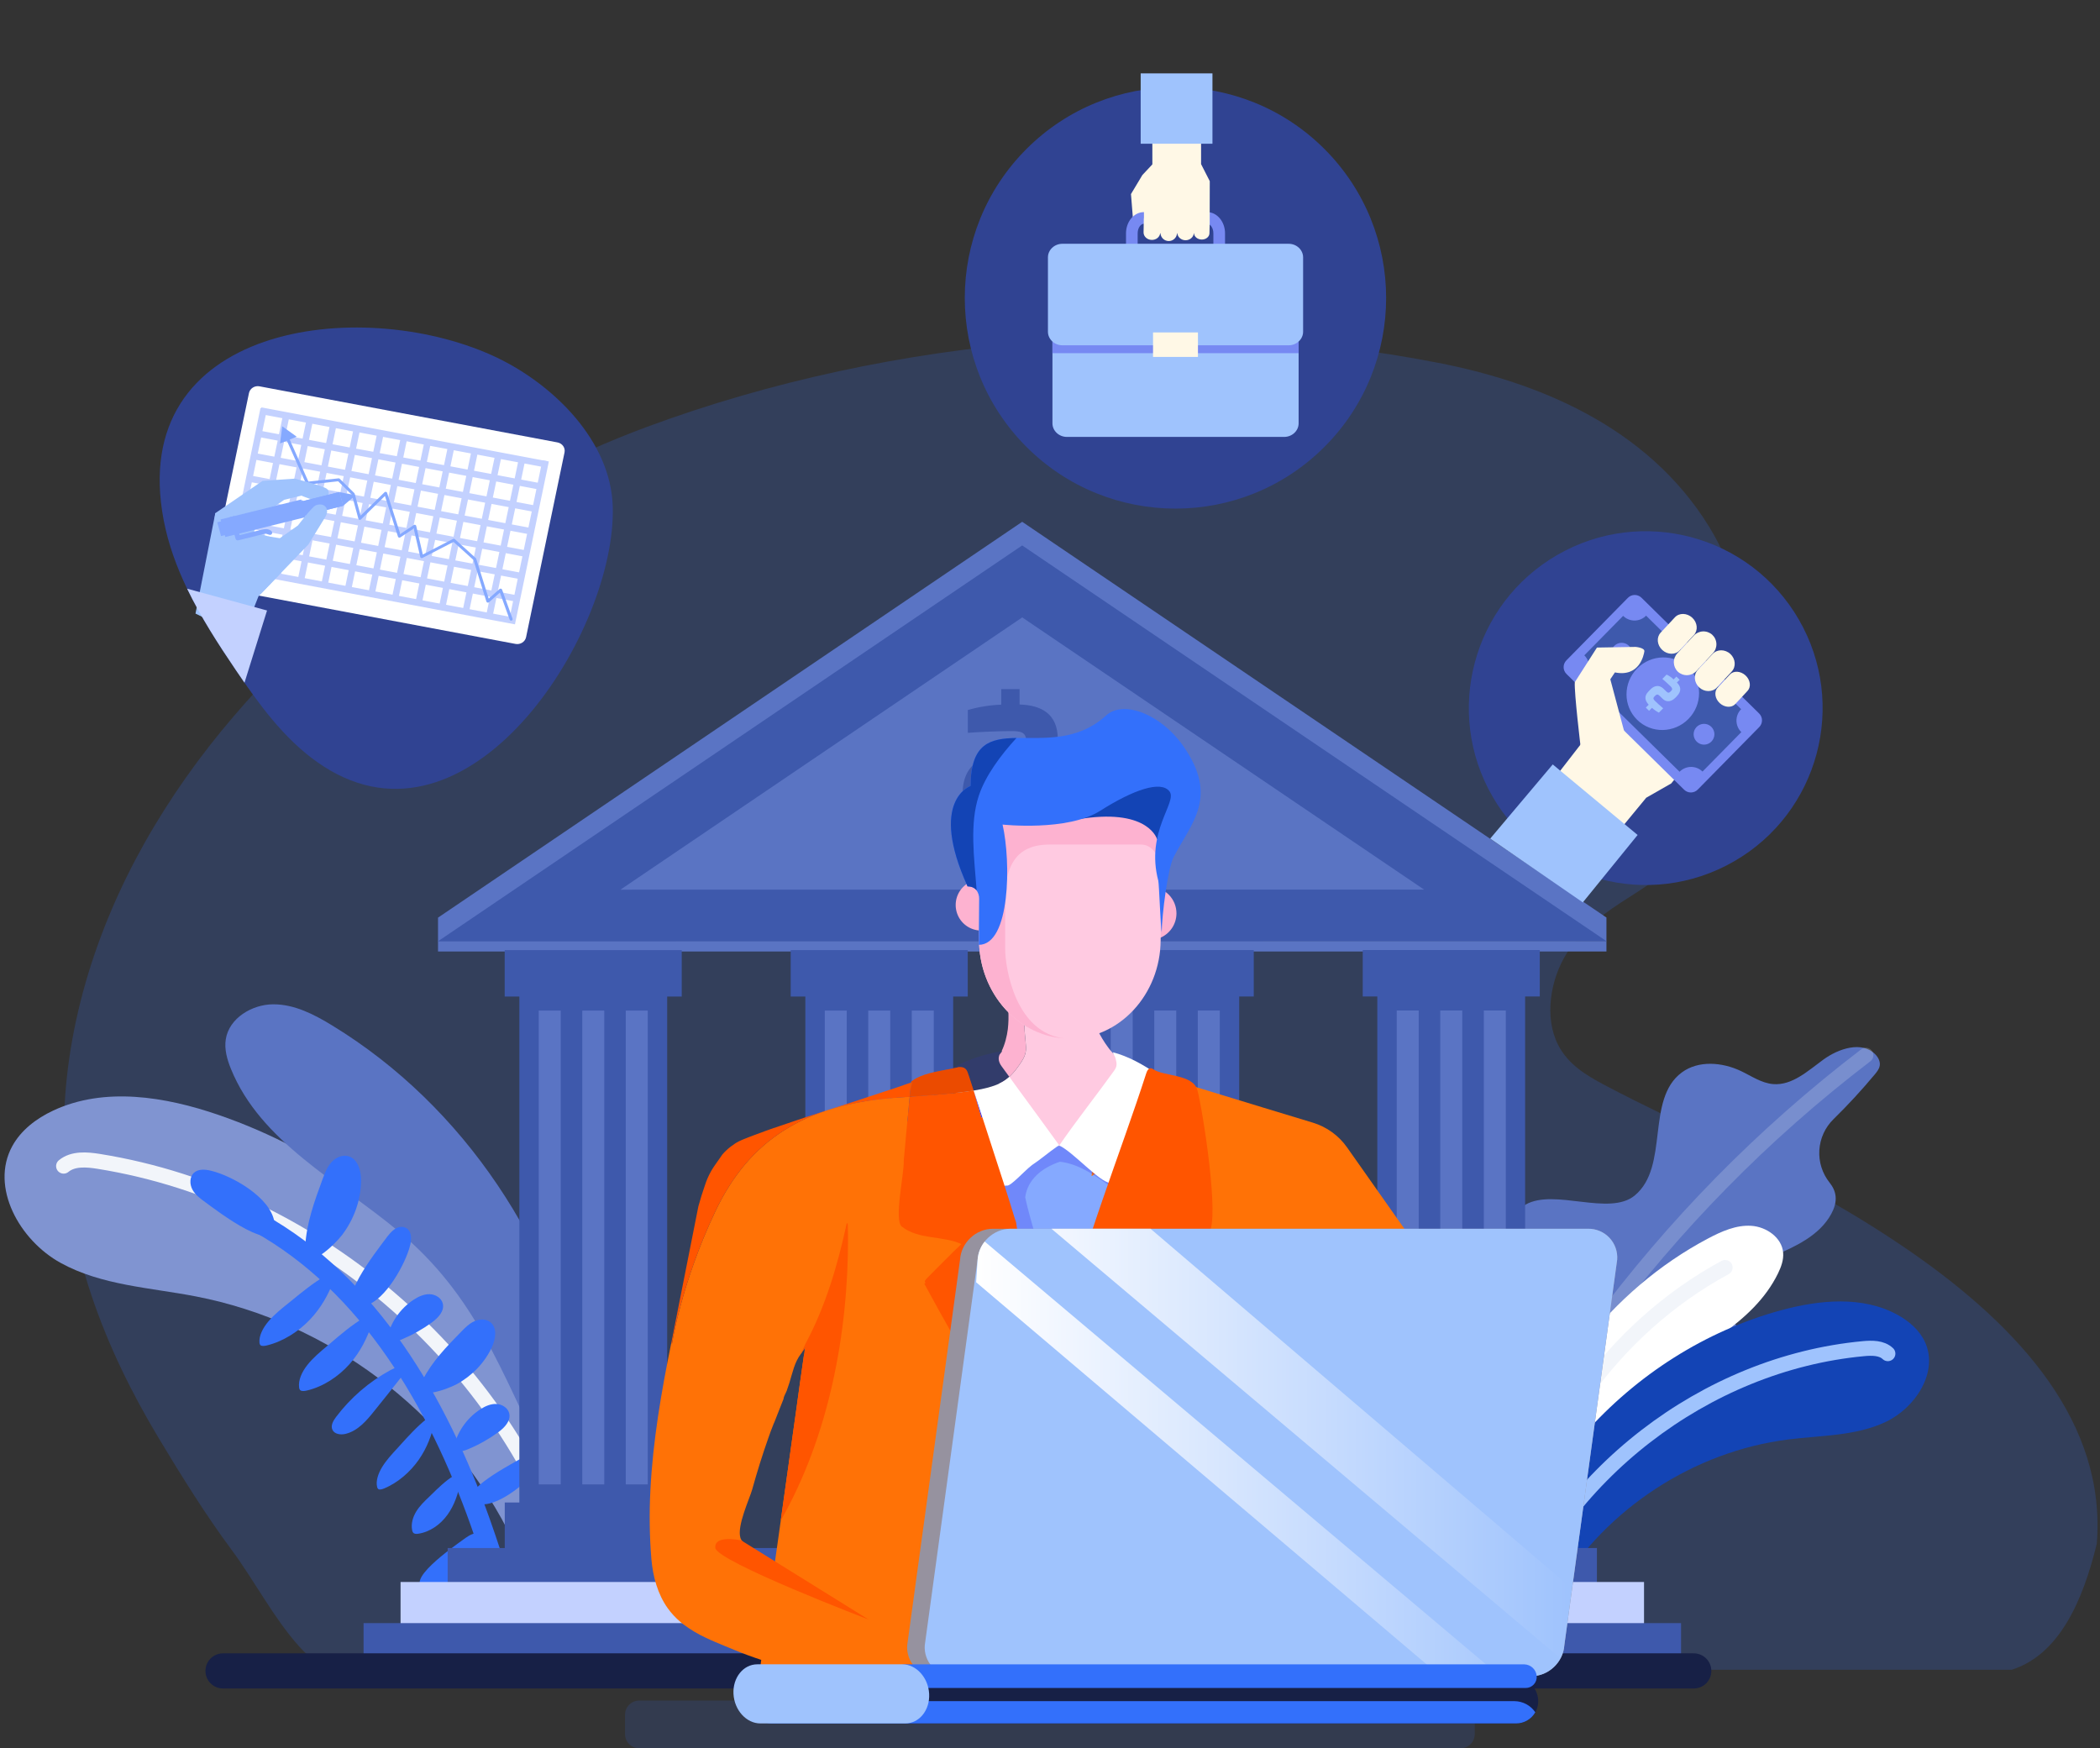 <svg width="418" height="348" viewBox="0 0 418 348" fill="none" xmlns="http://www.w3.org/2000/svg">
<rect x="0" y="0" width="418" height="348" fill="#333333" stroke="none"/>
<path opacity="0.2" d="M64.347 331.493C62.701 330.709 61.131 329.506 59.556 327.742C54.438 322.04 50.723 314.748 46.104 308.51C40.917 301.513 36.172 293.889 31.619 286.313C20.868 268.432 12.86 248.254 12.716 226.03C12.581 205.159 19.056 185.074 28.757 167.818C33.875 158.726 39.87 150.336 46.449 142.654C69.345 115.879 98.655 96.142 128.685 85.004C177.959 66.726 235.449 62.306 286.279 72.223C305.763 76.024 327.815 84.691 340.232 104.901C351.528 123.282 349.971 148.818 338.204 166.32C334.364 172.023 329.606 175.219 324.294 178.591C319.662 181.53 314.953 184.767 311.777 189.885C308.601 195.002 307.348 202.508 310.131 207.967C312.143 211.915 315.769 214.046 319.225 215.891C348.294 231.412 421.294 259.247 417.354 307.314C414.576 318.697 409.868 329.377 400.412 332.373H358.931L297.083 332.385L217.524 332.396L139.474 332.408C128.16 332.408 116.845 332.412 105.53 332.418C94.444 332.43 83.313 331.993 72.262 332.686C69.254 332.88 66.713 332.622 64.347 331.493Z" fill="#3370FB"/>
<path d="M32.585 103.559C33.495 108.305 35.147 112.828 37.239 117.176C39.954 122.817 43.405 128.172 46.924 133.362C47.496 134.207 48.074 135.052 48.66 135.895C53.381 142.681 58.639 149.244 65.749 153.369C94.54 170.061 122.675 125.6 121.967 100.85C121.954 100.442 121.934 100.035 121.9 99.633C120.859 86.721 109.229 75.823 97.931 70.728C71.475 58.795 25.125 64.589 32.585 103.559Z" fill="#304392"/>
<path d="M41.899 115.018C41.858 115.241 41.861 115.47 41.91 115.691C41.959 115.913 42.051 116.122 42.181 116.308C42.312 116.493 42.478 116.651 42.67 116.771C42.863 116.891 43.077 116.972 43.301 117.008L102.617 128.173C103.579 128.354 104.518 127.753 104.712 126.841L112.368 90.056C112.56 89.141 111.929 88.246 110.966 88.064L51.653 76.899C50.692 76.718 49.752 77.317 49.559 78.233L41.899 115.018Z" fill="white"/>
<path d="M52.385 81.835L52.419 81.672L108.498 92.229L108.44 92.51L104.015 91.678L103.145 95.858L107.57 96.69L107.511 96.972L103.085 96.139L102.217 100.318L106.641 101.151L106.583 101.435L102.157 100.602L101.279 104.78L105.705 105.614L105.647 105.896L101.221 105.063L100.344 109.244L104.77 110.076L104.711 110.359L100.285 109.525L99.408 113.704L103.834 114.538L103.774 114.821L99.349 113.988L98.479 118.168L102.904 119.001L102.845 119.282L98.421 118.449L97.558 122.594L97.266 122.537L98.129 118.393L93.732 117.566L92.869 121.709L92.577 121.654L93.439 117.51L89.044 116.682L88.182 120.826L87.889 120.771L88.752 116.627L84.357 115.799L83.494 119.943L83.201 119.888L84.064 115.742L79.668 114.915L78.806 119.06L78.514 119.004L79.376 114.859L74.98 114.032L74.117 118.177L73.825 118.12L74.688 113.976L70.292 113.148L69.43 117.294L69.137 117.238L70 113.093L65.6 112.265L64.738 116.409L64.445 116.354L65.308 112.21L60.913 111.382L60.05 115.526L59.758 115.47L60.62 111.327L56.225 110.499L55.362 114.643L55.07 114.587L55.933 110.443L51.536 109.616L50.673 113.76L50.381 113.704L51.243 109.559L46.965 108.755L46.103 112.898L45.81 112.843L52.239 81.807L52.385 81.835ZM83.09 97.012L78.694 96.184L77.817 100.365L82.213 101.192L83.09 97.012ZM82.516 101.252L86.912 102.08L87.79 97.9L83.393 97.072L82.516 101.252ZM78.395 96.135L74 95.307L73.123 99.486L77.52 100.305L78.395 96.135ZM73.706 95.257L69.307 94.43L68.43 98.609L72.831 99.427L73.706 95.257ZM69.011 94.38L64.616 93.552L63.746 97.731L68.141 98.559L69.011 94.38ZM64.318 93.495L59.923 92.669L59.045 96.848L63.441 97.676L64.318 93.495ZM64.376 93.213L65.254 89.034L60.858 88.207L59.989 92.386L64.376 93.213ZM64.669 93.269L69.064 94.096L69.941 89.918L65.546 89.09L64.669 93.269ZM69.359 94.146L73.759 94.974L74.636 90.795L70.237 89.967L69.359 94.146ZM74.054 95.023L78.45 95.851L79.327 91.672L74.932 90.844L74.054 95.023ZM78.746 95.901L83.143 96.728L84.02 92.549L79.624 91.722L78.746 95.901ZM83.438 96.778L87.835 97.606L88.712 93.427L84.316 92.599L83.438 96.778ZM88.133 97.673L92.528 98.5L93.406 94.322L89.011 93.494L88.133 97.673ZM88.075 97.955L87.205 102.135L91.6 102.963L92.477 98.783L88.075 97.955ZM87.146 102.418L86.269 106.598L90.664 107.426L91.542 103.245L87.146 102.418ZM86.854 102.362L82.457 101.534L81.58 105.715L85.977 106.542L86.854 102.362ZM82.162 101.485L77.765 100.657L76.888 104.837L81.283 105.665L82.162 101.485ZM77.467 100.607L73.072 99.781L72.195 103.962L76.59 104.788L77.467 100.607ZM72.778 99.73L68.378 98.901L67.508 103.081L71.906 103.91L72.778 99.73ZM68.083 98.853L63.686 98.025L62.809 102.207L67.204 103.033L68.083 98.853ZM63.389 97.975L58.994 97.148L58.117 101.328L62.512 102.156L63.389 97.975ZM58.697 97.098L54.299 96.271L53.422 100.451L57.82 101.279L58.697 97.098ZM58.756 96.816L59.633 92.636L55.237 91.808L54.359 95.988L58.756 96.816ZM59.684 92.353L60.554 88.175L56.158 87.347L55.281 91.526L59.684 92.353ZM60.613 87.892L61.49 83.712L57.093 82.885L56.224 87.065L60.613 87.892ZM60.905 87.948L65.3 88.776L66.178 84.595L61.783 83.768L60.905 87.948ZM65.599 88.825L69.994 89.653L70.864 85.472L66.469 84.646L65.599 88.825ZM70.289 89.703L74.688 90.508L75.565 86.328L71.165 85.499L70.289 89.703ZM74.984 90.587L79.378 91.385L80.255 87.207L75.86 86.379L74.984 90.587ZM79.676 91.465L84.072 92.263L84.949 88.082L80.552 87.255L79.676 91.465ZM84.368 92.342L88.765 93.169L89.642 88.989L85.246 88.162L84.368 92.342ZM89.063 93.219L93.459 94.047L94.328 89.866L89.933 89.039L89.063 93.219ZM93.755 94.096L98.15 94.918L99.028 90.738L94.631 89.91L93.755 94.096ZM93.697 94.379L92.828 98.558L97.224 99.385L98.093 95.206L93.697 94.379ZM92.768 98.84L91.891 103.02L96.288 103.848L97.165 99.667L92.768 98.84ZM91.84 103.302L90.97 107.483L95.367 108.31L96.244 104.13L91.84 103.302ZM90.911 107.765L90.034 111.944L94.431 112.77L95.308 108.592L90.911 107.765ZM90.619 107.708L86.224 106.882L85.347 111.06L89.742 111.887L90.619 107.708ZM85.924 106.83L81.529 106.003L80.651 110.182L85.048 111.009L85.924 106.83ZM81.232 105.953L76.837 105.126L75.96 109.304L80.356 110.132L81.232 105.953ZM76.538 105.076L72.143 104.248L71.273 108.427L75.669 109.255L76.538 105.076ZM71.848 104.199L67.45 103.371L66.573 107.55L70.974 108.347L71.848 104.199ZM67.153 103.321L62.758 102.494L61.88 106.672L66.276 107.469L67.153 103.321ZM62.461 102.444L58.066 101.616L57.188 105.795L61.584 106.621L62.461 102.444ZM57.769 101.567L53.371 100.738L52.494 104.916L56.892 105.744L57.769 101.567ZM53.074 100.689L48.796 99.885L47.919 104.063L52.197 104.868L53.074 100.689ZM53.133 100.409L54.01 96.228L49.732 95.423L48.854 99.603L53.133 100.409ZM54.062 95.946L54.931 91.766L50.654 90.96L49.784 95.14L54.062 95.946ZM54.991 91.482L55.868 87.303L51.59 86.499L50.713 90.678L54.991 91.482ZM55.919 87.022L56.789 82.842L52.511 82.036L51.634 86.217L55.919 87.022ZM103.707 91.621L99.32 90.801L98.443 94.981L102.84 95.809L103.707 91.621ZM102.778 96.084L98.382 95.256L97.504 99.435L101.901 100.262L102.778 96.084ZM101.85 100.546L97.453 99.718L96.576 103.897L100.972 104.725L101.85 100.546ZM100.92 105.007L96.525 104.18L95.647 108.36L100.051 109.187L100.92 105.007ZM99.991 109.47L95.596 108.642L94.726 112.821L99.121 113.649L99.991 109.47ZM98.193 118.112L99.07 113.932L94.674 113.105L93.796 117.285L98.193 118.112ZM93.499 117.235L94.377 113.056L89.981 112.229L89.104 116.408L93.499 117.235ZM88.807 116.358L89.677 112.179L85.282 111.351L84.405 115.53L88.807 116.358ZM84.112 115.481L84.99 111.3L80.593 110.474L79.716 114.653L84.112 115.481ZM79.42 114.603L80.298 110.423L75.901 109.595L75.031 113.776L79.42 114.603ZM74.727 113.726L75.604 109.546L71.209 108.718L70.332 112.898L74.727 113.726ZM70.036 112.849L70.914 108.668L66.514 107.841L65.637 112.021L70.036 112.849ZM65.341 111.971L66.211 107.793L61.816 106.965L60.939 111.145L65.341 111.971ZM60.648 111.094L61.525 106.915L57.13 106.088L56.253 110.268L60.648 111.094ZM55.956 110.217L56.833 106.038L52.437 105.21L51.567 109.389L55.956 110.217ZM51.263 109.339L52.14 105.161L47.861 104.355L46.984 108.534L51.263 109.339Z" stroke="#C3D1FF" stroke-miterlimit="10"/>
<path d="M101.871 123.356L108.356 92.201L108.654 92.257L102.17 123.411L102.139 123.553L102.111 123.693L45.744 113.084L45.803 112.802L101.871 123.356Z" stroke="#C3D1FF" stroke-miterlimit="10"/>
<path d="M101.679 123.536C101.731 123.546 101.785 123.543 101.835 123.526C101.872 123.515 101.906 123.497 101.936 123.473C101.965 123.449 101.99 123.418 102.007 123.384C102.025 123.35 102.035 123.313 102.038 123.275C102.041 123.237 102.036 123.198 102.024 123.162L99.934 117.357C99.917 117.311 99.889 117.27 99.851 117.238C99.814 117.206 99.769 117.183 99.721 117.173C99.673 117.159 99.621 117.158 99.573 117.169C99.524 117.181 99.479 117.205 99.442 117.239L97.278 119.153L94.792 111.219C94.777 111.17 94.749 111.127 94.71 111.093L90.531 107.312C90.484 107.271 90.425 107.244 90.362 107.236C90.3 107.228 90.236 107.24 90.18 107.268L84.158 110.377L82.842 104.674C82.83 104.628 82.807 104.585 82.775 104.549C82.742 104.513 82.701 104.486 82.656 104.47C82.609 104.452 82.56 104.446 82.51 104.452C82.461 104.457 82.414 104.474 82.372 104.5L79.675 106.286L77.053 98.098C77.037 98.049 77.008 98.004 76.97 97.97C76.931 97.936 76.884 97.912 76.834 97.902C76.782 97.889 76.728 97.89 76.677 97.904C76.626 97.917 76.579 97.944 76.541 97.981L71.783 102.636L70.6 98.279C70.587 98.23 70.561 98.185 70.524 98.149L67.631 95.303C67.598 95.271 67.559 95.247 67.515 95.232C67.472 95.217 67.426 95.212 67.381 95.217L61.386 95.863L57.456 87.032C57.42 86.962 57.36 86.908 57.286 86.88C57.213 86.853 57.132 86.855 57.059 86.886C57.023 86.899 56.991 86.92 56.963 86.946C56.935 86.973 56.913 87.005 56.898 87.04C56.883 87.075 56.875 87.113 56.875 87.151C56.876 87.19 56.883 87.228 56.898 87.263L60.916 96.29C60.944 96.349 60.988 96.397 61.045 96.429C61.101 96.46 61.165 96.473 61.229 96.466L67.306 95.799L70.042 98.488L71.337 103.271C71.352 103.321 71.38 103.367 71.418 103.403C71.456 103.439 71.503 103.465 71.554 103.477C71.605 103.489 71.659 103.488 71.71 103.475C71.761 103.461 71.808 103.435 71.846 103.399L76.621 98.721L79.215 106.824C79.231 106.867 79.257 106.907 79.29 106.939C79.323 106.972 79.363 106.996 79.407 107.011C79.452 107.025 79.501 107.03 79.548 107.023C79.595 107.017 79.64 107 79.68 106.974L82.346 105.208L83.649 110.867C83.659 110.911 83.68 110.952 83.71 110.987C83.739 111.022 83.776 111.049 83.818 111.067C83.861 111.086 83.908 111.095 83.955 111.093C84.001 111.092 84.047 111.08 84.089 111.058L90.271 107.868L94.232 111.452L96.824 119.757C96.84 119.804 96.867 119.847 96.904 119.882C96.941 119.916 96.986 119.94 97.035 119.951C97.085 119.966 97.139 119.968 97.19 119.956C97.241 119.945 97.289 119.92 97.327 119.884L99.507 117.957L101.446 123.342C101.464 123.393 101.494 123.437 101.535 123.472C101.576 123.506 101.626 123.528 101.679 123.536Z" fill="#85A9FF"/>
<path d="M55.734 88.273L56.18 84.859L59.066 86.932L55.734 88.273Z" fill="#85A9FF"/>
<path d="M51.08 103.565L42.857 102.149L38.913 122.133L48.283 126.715L51.444 118.708L55.635 114.357L50.47 106.397L51.08 103.565Z" fill="#9FC3FD"/>
<path d="M51.071 103.565L42.848 102.148L41.204 116.646C41.935 116.399 42.636 116.545 43.456 116.56C44.98 116.586 46.468 116.636 47.974 116.886C49.65 117.164 50.21 117.003 51.864 117.149L54.85 114.298L54.48 107.073L49.713 105.69L51.071 103.565Z" fill="#9FC3FD"/>
<path d="M42.85 102.149L52.271 95.715L58.684 95.276C58.684 95.276 64.037 96.622 65.053 97.29C65.565 97.627 65.888 99.074 63.869 99.563C62.625 99.866 60.012 98.655 60.012 98.655L56.558 99.493L52.992 101.979L50.635 105.569L43.965 103.969L42.85 102.149Z" fill="#9FC3FD"/>
<path d="M37.244 117.176C39.959 122.818 43.41 128.172 46.93 133.363C47.501 134.208 48.079 135.052 48.665 135.896L53.154 121.519L37.244 117.176Z" fill="#C3D1FF"/>
<path d="M43.245 103.962L43.996 106.705L45.23 106.399L44.477 103.656L43.245 103.962Z" fill="#85A9FF"/>
<path d="M51.517 101.914L52.269 104.657L68.295 100.687L67.543 97.944L51.517 101.914Z" fill="#85A9FF"/>
<path d="M51.517 101.914L52.269 104.657L68.295 100.687L67.543 97.944L51.517 101.914Z" fill="#85A9FF"/>
<path d="M59.924 99.431L60.882 102.927L61.06 102.481L60.309 99.738L59.924 99.431Z" fill="#85A9FF"/>
<path d="M43.884 103.4L44.843 106.896L60.869 102.927L59.911 99.431L43.884 103.4Z" fill="#85A9FF"/>
<path d="M68.295 100.688L70.75 98.616L67.543 97.945L68.295 100.688Z" fill="#85A9FF"/>
<path d="M47.712 106.524L48.005 106.451L51.915 105.481L52.117 105.431C52.409 105.362 52.708 105.325 53.008 105.32C53.697 105.335 54.449 105.841 54.102 106.294C53.722 106.79 53.174 106.066 52.593 106.271L52.154 106.379L48.245 107.347L47.436 107.547C47.323 107.577 47.203 107.561 47.101 107.504C46.998 107.447 46.922 107.353 46.888 107.242L46.869 107.17L45.711 102.946L46.655 102.712L47.712 106.524Z" fill="#85A9FF"/>
<path d="M61.378 108.391C61.378 108.391 64.222 103.78 64.728 102.941C65.818 101.131 64.38 99.933 62.827 100.601C62.096 100.914 59.308 104.593 59.308 104.593L55.703 107.132L53.403 106.765L47.554 117.493L51.922 118.207L61.378 108.391Z" fill="#9FC3FD"/>
<path opacity="0.14" d="M127.232 338.502H290.724C292.282 338.502 293.545 339.765 293.545 341.322V345.179C293.545 346.737 292.282 348 290.724 348H127.232C125.674 348 124.412 346.737 124.412 345.179V341.322C124.412 339.765 125.674 338.502 127.232 338.502Z" fill="#3370FB"/>
<path d="M114.648 299.69C111.188 263.867 90.391 230.127 59.948 210.936" stroke="#F2F5FA" stroke-width="3" stroke-linecap="round" stroke-linejoin="round"/>
<path d="M43.485 221.923C32.846 218.267 20.781 216.292 10.586 221.062C7.27 222.613 4.194 224.935 2.439 228.147C-2.024 236.319 3.902 246.878 12.055 251.375C20.207 255.873 29.893 256.291 39.028 258.063C65.239 263.146 88.741 280.738 100.991 304.458C102.295 306.981 103.532 309.641 105.657 311.527C107.781 313.414 111.094 314.305 113.488 312.782C126.811 304.301 101.886 267.384 96.294 260.166C82.809 242.754 64.354 229.101 43.485 221.923Z" fill="#8094D1"/>
<path d="M114.834 315.299C102.393 272.388 63.772 238.253 19.657 231.176C17.259 230.792 14.54 230.565 12.667 232.114" stroke="#F2F5FA" stroke-width="3" stroke-linecap="round" stroke-linejoin="round"/>
<path d="M337.986 280.532C341.263 278.371 344.613 275.931 346.243 272.359C347.873 268.786 347.053 263.799 343.525 262.075C341.876 261.269 339.893 261.271 338.441 260.009C337.809 259.459 337.4 258.649 337.475 257.816C337.584 256.595 338.539 256.165 339.428 255.788L352.804 250.085C357.323 248.16 362.17 245.946 364.51 241.627C365.094 240.558 365.494 239.349 365.372 238.138C365.267 237.093 364.818 236.214 364.188 235.418C362.723 233.589 361.992 231.28 362.135 228.94C362.279 226.601 363.287 224.399 364.964 222.762C367.849 219.935 370.589 216.964 373.174 213.86C373.613 213.335 374.06 212.769 374.161 212.094C374.281 211.281 373.86 210.471 373.284 209.883C370.636 207.161 365.991 208.688 362.923 210.924C359.856 213.16 356.715 216.106 352.931 215.79C350.625 215.597 348.631 214.194 346.541 213.199C342.81 211.423 338.07 211.019 334.751 213.48C327.523 218.839 332.328 232.231 325.393 237.963C320.327 242.15 309.435 236.528 303.706 239.755C298.489 242.693 296.14 253.473 295.188 259.385C294.141 265.877 290.383 296.973 298.343 299.28C303.398 300.742 313.922 293.902 318.375 291.724C325.144 288.415 331.694 284.677 337.986 280.532Z" fill="#5A74C3"/>
<path opacity="0.2" d="M371.393 210.05C330.056 241.632 300.869 282.515 280.886 330.342" stroke="#F2F5FA" stroke-width="3" stroke-linecap="round" stroke-linejoin="round"/>
<path d="M329.646 276.368C329.075 276.016 328.339 276.161 327.689 276.327C317.224 279.026 307.615 284.336 299.761 291.759" stroke="#F2F5FA" stroke-width="3" stroke-linecap="round" stroke-linejoin="round"/>
<path d="M340.028 246.5C342.689 245.095 345.584 243.811 348.581 244C351.579 244.189 354.665 246.325 354.93 249.322C355.057 250.768 354.535 252.192 353.898 253.495C348.962 263.571 337.645 268.418 328.584 275.034C316.827 283.62 312.569 294.162 305.559 306.117C297.237 320.313 298.076 305.326 300.345 297.006C306.128 275.821 320.504 256.817 340.028 246.5Z" fill="white"/>
<path d="M300.645 312.394C304.752 287.276 320.998 264.427 343.375 252.299" stroke="#F2F5FA" stroke-width="3" stroke-linecap="round" stroke-linejoin="round"/>
<path d="M354.487 260.816C362.164 258.728 370.772 257.892 377.735 261.738C380.003 262.988 382.066 264.769 383.155 267.117C385.933 273.091 381.254 280.268 375.29 283.063C369.326 285.859 362.476 285.704 355.943 286.53C337.214 288.903 319.815 300.223 310.062 316.392C309.024 318.113 308.029 319.932 306.442 321.164C304.856 322.397 302.475 322.874 300.857 321.686C291.849 315.076 311.155 290.185 315.437 285.35C325.766 273.697 339.425 264.913 354.487 260.816Z" fill="#1344B5"/>
<path d="M299.798 323.402C310.573 293.695 339.422 271.4 370.879 268.456C372.588 268.296 374.522 268.262 375.77 269.442" stroke="#9FC3FD" stroke-width="3" stroke-miterlimit="10" stroke-linecap="round"/>
<path d="M66.127 204.123C62.539 201.93 58.62 199.895 54.389 199.91C50.157 199.924 45.616 202.661 44.946 206.84C44.62 208.855 45.208 210.893 45.97 212.771C51.868 227.294 67.241 235.025 79.272 245.045C94.884 258.048 99.782 273.171 108.394 290.501C118.621 311.078 118.969 290.014 116.631 278.169C110.684 248.002 92.459 220.188 66.127 204.123Z" fill="#5A74C3"/>
<path d="M103.652 329.259C101.189 320.388 98.636 311.543 95.549 302.88C87.082 279.108 73.507 255.664 51.458 243.389" stroke="#3370FB" stroke-width="4" stroke-miterlimit="10" stroke-linecap="round"/>
<path d="M42.053 233.049C40.883 232.757 39.497 232.634 38.605 233.447C37.713 234.26 37.728 235.741 38.313 236.81C38.898 237.879 39.913 238.614 40.897 239.323C42.917 240.786 55.848 250.813 54.608 243.198C53.806 238.313 46.261 234.084 42.053 233.049Z" fill="#3370FB"/>
<path d="M81.446 248.574C81.802 247.438 82.055 246.075 81.51 245.107C80.965 244.139 79.793 244 78.89 244.472C77.986 244.945 77.281 245.877 76.617 246.784C75.246 248.645 65.889 260.478 72.046 260.016C75.995 259.72 80.163 252.65 81.446 248.574Z" fill="#3370FB"/>
<path d="M95.626 309.256C96.211 308.408 96.767 307.346 96.565 306.406C96.363 305.466 95.428 305.053 94.561 305.213C93.693 305.372 92.876 305.966 92.092 306.545C90.484 307.733 79.731 315.128 84.938 316.317C88.277 317.08 93.527 312.299 95.626 309.256Z" fill="#3370FB"/>
<path d="M105.645 293.813C106.279 293.082 106.91 292.154 106.815 291.257C106.72 290.361 105.896 289.876 105.072 289.941C104.247 290.007 103.422 290.466 102.631 290.923C101.007 291.861 90.202 297.622 94.936 299.279C97.971 300.333 103.368 296.429 105.645 293.813Z" fill="#3370FB"/>
<path d="M71.876 235.096C71.905 233.072 71.233 230.615 69.267 230.124C68.045 229.82 66.742 230.462 65.912 231.411C65.081 232.36 64.629 233.572 64.194 234.755C62.594 239.096 60.977 243.528 60.756 248.144C60.478 253.939 66.787 247.533 68.067 245.86C70.411 242.784 71.819 238.972 71.876 235.096Z" fill="#3370FB"/>
<path d="M97.906 268.172C98.668 266.537 99.018 264.294 97.598 263.18C96.721 262.486 95.421 262.535 94.4 263.004C93.379 263.473 92.571 264.294 91.784 265.096C88.902 268.043 85.973 271.052 84.109 274.73C81.769 279.341 89.235 276.432 90.885 275.537C93.912 273.892 96.447 271.305 97.906 268.172Z" fill="#3370FB"/>
<path d="M65.126 267.922C63.706 269.104 62.276 270.308 61.178 271.701C60.079 273.095 59.351 274.719 59.534 276.176C59.541 276.369 59.614 276.555 59.742 276.701C60.024 276.973 60.582 276.905 61.058 276.794C64.329 276.04 67.383 273.99 69.562 271.543C71.741 269.097 73.12 266.279 74.028 263.484C75.655 258.512 66.287 266.955 65.126 267.922Z" fill="#3370FB"/>
<path d="M57.45 259.368C56.009 260.514 54.557 261.68 53.429 263.023C52.302 264.367 51.521 265.903 51.647 267.264C51.647 267.444 51.713 267.618 51.833 267.752C52.1 268.001 52.653 267.925 53.13 267.808C56.377 267.017 59.46 265.015 61.695 262.664C63.931 260.313 65.389 257.631 66.386 254.984C68.16 250.267 58.629 258.429 57.45 259.368Z" fill="#3370FB"/>
<path d="M85.45 297.92C84.504 298.818 83.549 299.732 82.864 300.845C82.178 301.958 81.777 303.31 82.04 304.603C82.064 304.778 82.133 304.943 82.241 305.084C82.473 305.35 82.881 305.347 83.228 305.296C85.583 304.955 87.664 303.458 89.063 301.528C90.463 299.598 91.233 297.264 91.66 294.904C92.419 290.707 86.225 297.188 85.45 297.92Z" fill="#3370FB"/>
<path d="M79.148 288.219C78.025 289.43 76.894 290.66 76.077 291.995C75.26 293.33 74.773 294.805 75.068 295.997C75.092 296.157 75.174 296.302 75.299 296.405C75.57 296.589 76.049 296.447 76.457 296.279C79.228 295.14 81.69 292.95 83.356 290.563C85.021 288.177 85.953 285.604 86.481 283.122C87.415 278.708 80.066 287.23 79.148 288.219Z" fill="#3370FB"/>
<path d="M77.004 266.557C77.338 264.948 77.988 263.422 78.916 262.066C79.845 260.711 81.034 259.553 82.414 258.661C83.364 258.051 84.451 257.566 85.578 257.614C86.705 257.662 87.861 258.369 88.135 259.464C88.511 260.963 87.208 262.327 85.961 263.238C84.111 264.587 82.11 265.715 79.998 266.601C79.365 266.867 78.682 267.114 78.007 266.981C77.331 266.848 76.721 266.18 76.901 265.519" fill="#3370FB"/>
<path d="M90.231 288.406C90.563 286.798 91.212 285.272 92.139 283.916C93.066 282.561 94.254 281.403 95.632 280.51C96.584 279.902 97.669 279.415 98.796 279.464C99.924 279.512 101.079 280.219 101.354 281.313C101.731 282.812 100.428 284.176 99.179 285.087C97.33 286.437 95.329 287.566 93.216 288.45C92.583 288.715 91.9 288.962 91.225 288.829C90.549 288.696 89.94 288.028 90.12 287.367" fill="#3370FB"/>
<path d="M66.887 282.056C66.327 282.796 65.775 283.758 66.168 284.599C66.583 285.49 67.806 285.643 68.763 285.419C71.249 284.834 73.026 282.719 74.612 280.721C76.352 278.538 78.122 276.377 79.832 274.169C82.043 271.31 80.012 271.483 77.674 272.746C73.458 275.047 69.78 278.221 66.887 282.056Z" fill="#3370FB"/>
<path d="M87.186 187.314H319.76V189.394H87.186V187.314Z" fill="#5A74C3"/>
<path d="M89.105 308.137H317.863V323.557H89.105V308.137Z" fill="#3E59AC"/>
<path d="M79.73 314.898H327.24V325.247H79.73V314.898Z" fill="#C3D1FF"/>
<path d="M72.366 323.085H334.611V332.396H72.366V323.085Z" fill="#3E59AC"/>
<path d="M274.152 195.832H303.572V300.431H274.152V195.832Z" fill="#3E59AC"/>
<path d="M271.249 189.104H306.49V198.351H271.249V189.104Z" fill="#3E59AC"/>
<path d="M271.259 299.058H306.502V308.305H271.259V299.058Z" fill="#3E59AC"/>
<path d="M295.353 201.141H299.73V295.455H295.353V201.141Z" fill="#5A74C4"/>
<path d="M286.681 201.141H291.059V295.455H286.681V201.141Z" fill="#5A74C4"/>
<path d="M278.015 201.143H282.393V295.457H278.015V201.143Z" fill="#5A74C4"/>
<path d="M217.242 195.836H246.662V300.436H217.242V195.836Z" fill="#3E59AC"/>
<path d="M214.316 189.109H249.559V198.356H214.316V189.109Z" fill="#3E59AC"/>
<path d="M214.327 299.061H249.568V308.308H214.327V299.061Z" fill="#3E59AC"/>
<path d="M238.419 201.146H242.797V295.46H238.419V201.146Z" fill="#5A74C4"/>
<path d="M229.753 201.146H234.131V295.46H229.753V201.146Z" fill="#5A74C4"/>
<path d="M221.085 201.147H225.463V295.461H221.085V201.147Z" fill="#5A74C4"/>
<path d="M160.304 195.845H189.725V300.444H160.304V195.845Z" fill="#3E59AC"/>
<path d="M157.386 189.116H192.627V198.362H157.386V189.116Z" fill="#3E59AC"/>
<path d="M157.396 299.07H192.639V308.316H157.396V299.07Z" fill="#3E59AC"/>
<path d="M181.489 201.154H185.867V295.468H181.489V201.154Z" fill="#5A74C4"/>
<path d="M172.823 201.154H177.201V295.468H172.823V201.154Z" fill="#5A74C4"/>
<path d="M164.167 201.156H168.545V295.47H164.167V201.156Z" fill="#5A74C4"/>
<path d="M103.377 195.849H132.797V300.448H103.377V195.849Z" fill="#3E59AC"/>
<path d="M100.457 189.121H135.699V198.367H100.457V189.121Z" fill="#3E59AC"/>
<path d="M100.47 299.074H135.711V308.321H100.47V299.074Z" fill="#3E59AC"/>
<path d="M124.558 201.158H128.936V295.473H124.558V201.158Z" fill="#5A74C4"/>
<path d="M115.902 201.158H120.279V295.473H115.902V201.158Z" fill="#5A74C4"/>
<path d="M107.236 201.158H111.613V295.473H107.236V201.158Z" fill="#5A74C4"/>
<path d="M319.76 182.637L203.464 103.865L87.186 182.659V187.363L319.76 187.341V182.637Z" fill="#5A74C4"/>
<path d="M319.76 187.341L203.464 108.568L87.186 187.363L319.76 187.341Z" fill="#3E59AC"/>
<path d="M283.461 177.077L203.472 122.896L123.492 177.093L283.461 177.077Z" fill="#5A74C3"/>
<path d="M210.551 147.099C210.532 142.003 207.156 140.359 202.948 140.235V137.176H199.293V140.261C197.042 140.349 194.81 140.707 192.646 141.33V145.873C194.96 145.688 199.079 145.527 200.967 145.527C203.186 145.499 204.277 145.673 204.277 147.634V148.511C204.277 150.049 203.588 150.662 201.56 150.662H198.481C192.799 150.662 191.609 154.984 191.609 157.847V159.332C191.609 165.387 195.484 166.765 199.291 166.765V169.689H202.947V166.727C206.074 166.637 207.187 166.363 209.673 165.642V161.125C208.142 161.232 204.372 161.472 200.815 161.473C199.189 161.473 197.89 161.118 197.89 159.572V158.549C197.89 157.268 198.32 156.502 200.204 156.502H203.17C210.028 156.502 210.554 151.272 210.553 149.317L210.551 147.099Z" fill="#3E59AC"/>
<path d="M337.135 332.598L44.395 332.598" stroke="#172046" stroke-width="7" stroke-miterlimit="10" stroke-linecap="round"/>
<path d="M181.367 215.564C181.367 215.538 181.367 215.516 181.375 215.495C181.376 215.483 181.376 215.471 181.375 215.459C181.382 215.254 181.3 215.369 181.417 215.276C183.318 213.736 186.544 213.293 189.154 212.778C189.63 212.688 190.082 212.591 190.503 212.486C190.61 212.451 190.72 212.426 190.831 212.411C191.659 212.375 192.252 212.518 192.594 213.435C192.983 214.475 193.368 215.846 193.755 216.957C193.755 216.969 193.764 216.994 193.77 217.011C193.776 217.029 193.785 217.058 193.789 217.08C192.774 217.245 191.622 217.397 190.305 217.544C187.854 217.814 184.833 218.058 181.057 218.319C181.154 217.37 181.255 216.444 181.367 215.564Z" fill="#FF5500"/>
<path d="M199.369 212.252C199.776 212.814 200.378 213.637 200.896 214.343C201.475 213.798 202.002 213.199 202.468 212.554C205.423 208.613 203.699 209.106 203.895 201.646C203.958 199.331 202.421 198.413 200.418 197.975C200.536 198.999 200.644 200.012 200.697 201.094C200.778 202.346 200.747 203.602 200.605 204.848C200.44 206.221 200.02 207.911 199.371 209.223C199.398 209.24 199.448 209.223 199.47 209.255C199.295 209.482 199.122 209.711 198.949 209.938H198.941H198.948C198.948 209.938 198.935 209.949 198.933 209.957C198.621 210.798 198.844 211.529 199.369 212.252Z" fill="#FDB2D0"/>
<path d="M181.376 215.454C181.395 215.447 181.401 215.447 181.395 215.454H181.373H181.376ZM181.161 217.327C181.222 216.725 181.293 216.135 181.366 215.564C181.366 215.537 181.366 215.515 181.373 215.495C181.415 215.477 181.459 215.461 181.506 215.447H181.531L181.502 215.458L181.606 215.423C181.414 216.047 181.265 216.683 181.161 217.327ZM129.463 296.612C129.949 286.831 131.634 277.077 133.571 267.534L133.625 267.263L133.761 267.471C133.761 267.471 135.58 255.466 142.388 241.119C149.054 227.053 160.118 219.694 178.835 218.456L181.066 218.31C181.063 218.339 181.063 218.369 181.066 218.399C181.05 218.526 181.035 218.658 181.024 218.785C180.98 219.243 180.934 219.703 180.891 220.162C180.891 220.189 180.891 220.216 180.891 220.248C180.891 220.281 180.891 220.307 180.883 220.335V220.354C180.826 221.178 180.769 222.003 180.645 222.848L180.622 223.056C180.635 223.1 180.645 223.144 180.657 223.19C180.668 223.237 180.679 223.29 180.692 223.337C180.698 223.373 180.705 223.409 180.715 223.445C180.715 223.465 180.725 223.484 180.73 223.506C180.734 223.528 180.75 223.581 180.757 223.617C180.765 223.654 180.769 223.657 180.775 223.676C180.942 224.191 181.097 224.708 181.279 225.204C181.291 225.237 181.307 225.267 181.319 225.299C181.528 225.893 181.823 226.454 182.196 226.961C182.198 226.966 182.2 226.971 182.204 226.974C182.272 227.068 182.35 227.159 182.43 227.249C182.434 227.255 182.439 227.259 182.443 227.264C183.851 228.836 185.452 228.714 187.306 227.942C187.326 227.934 187.345 227.924 187.363 227.912C189.148 226.962 190.88 225.918 192.554 224.784C192.608 224.751 192.658 224.711 192.708 224.676C192.943 224.503 193.18 224.334 193.409 224.16L193.964 223.739C194.241 224.421 194.534 225.098 194.841 225.77C194.84 225.774 194.84 225.777 194.841 225.781C195.651 227.558 196.528 229.276 197.397 230.991C198.198 232.582 198.983 234.17 199.682 235.804C199.729 235.911 199.776 236.019 199.818 236.125C200.739 238.318 201.492 240.595 201.909 243.073C201.989 243.06 202.064 243.041 202.144 243.023L202.197 243.012H202.204C202.45 244.892 202.694 246.777 202.935 248.666C203.175 250.502 203.413 252.347 203.647 254.188C205.468 268.58 207.099 283.009 208.354 297.458C208.775 302.329 209.139 307.816 209.377 312.889C209.471 314.835 209.547 316.716 209.601 318.48L209.616 318.879C209.853 326.5 210.136 334.086 210.176 341.335H150.082C150.387 339.053 150.696 336.681 150.991 334.428C150.993 334.389 150.998 334.35 151.006 334.312C151.183 332.949 151.355 331.632 151.52 330.399C149.766 329.827 148.027 329.186 146.305 328.475C144.925 327.902 143.498 327.342 142.084 326.721L141.628 326.522C141.261 326.359 140.897 326.19 140.534 326.017C138.907 325.271 137.367 324.348 135.943 323.264C135.781 323.135 135.618 323.005 135.46 322.868C134.972 322.459 134.511 322.019 134.079 321.552C133.647 321.088 133.246 320.596 132.88 320.079C130.919 317.326 129.971 313.849 129.663 310.398C129.283 305.813 129.216 301.206 129.463 296.612ZM160.314 267.807C160.314 267.82 160.314 267.829 160.304 267.836C160.323 267.69 160.34 267.572 160.358 267.46C160.387 267.238 160.409 267.073 160.425 266.963C160.425 266.982 160.415 267.004 160.409 267.026C160.41 267.035 160.41 267.045 160.409 267.054C160.407 267.067 160.407 267.08 160.409 267.093C160.409 267.115 160.402 267.136 160.399 267.161C160.399 267.209 160.384 267.269 160.374 267.327C160.364 267.386 160.359 267.427 160.352 267.482C160.34 267.569 160.324 267.662 160.312 267.775C160.308 267.796 160.306 267.817 160.305 267.838V267.851V267.861C160.305 267.851 160.305 267.846 160.317 267.833C160.295 267.979 160.273 268.149 160.248 268.333C160.257 268.17 160.287 267.994 160.311 267.8L160.314 267.807ZM147.365 306.057C147.412 306.228 147.482 306.391 147.574 306.543C147.985 307.195 148.643 307.601 149.276 307.986C150.812 308.917 152.346 309.843 153.876 310.764L154.236 310.98C154.246 310.907 154.258 310.834 154.268 310.754C154.435 309.584 154.606 308.388 154.778 307.164C154.984 305.702 155.193 304.216 155.405 302.704C155.775 300.073 156.151 297.372 156.528 294.69C156.55 294.531 156.575 294.37 156.596 294.208C156.61 294.104 156.625 293.999 156.637 293.898C156.658 293.743 156.679 293.586 156.704 293.434C156.758 293.048 156.809 292.667 156.866 292.282C156.906 291.99 156.945 291.697 156.989 291.405C157.021 291.169 157.055 290.93 157.085 290.694C157.101 290.576 157.119 290.46 157.134 290.342C157.157 290.196 157.176 290.049 157.195 289.903C157.208 289.835 157.216 289.77 157.223 289.704C157.252 289.506 157.28 289.308 157.309 289.111C157.382 288.589 157.455 288.064 157.528 287.542C157.565 287.282 157.6 287.023 157.637 286.764C157.709 286.246 157.78 285.734 157.85 285.227C158.124 283.243 158.395 281.322 158.654 279.501C158.654 279.494 158.654 279.484 158.654 279.477C158.654 279.444 158.654 279.411 158.669 279.379C158.669 279.379 158.669 279.361 158.669 279.354C158.688 279.207 158.708 279.061 158.73 278.915C158.741 278.833 158.749 278.751 158.762 278.671C158.789 278.466 158.821 278.267 158.849 278.064C158.91 277.599 158.976 277.141 159.04 276.691C159.077 276.419 159.116 276.153 159.151 275.885C159.178 275.688 159.206 275.489 159.232 275.301C159.255 275.154 159.274 275.008 159.295 274.862C159.356 274.431 159.418 274.007 159.479 273.596C159.59 272.81 159.692 272.066 159.793 271.364C159.818 271.192 159.843 271.019 159.868 270.85C159.954 270.246 160.027 269.724 160.092 269.274C160.102 269.202 160.114 269.127 160.121 269.066C160.109 269.138 160.099 269.212 160.09 269.271C160.09 269.303 160.081 269.338 160.074 269.367C160.073 269.378 160.073 269.389 160.074 269.399C160.073 269.409 160.073 269.419 160.074 269.429C160.074 269.453 160.074 269.471 160.067 269.49C160.062 269.507 160.059 269.525 160.056 269.543C160.056 269.543 160.056 269.551 160.056 269.554C160.056 269.557 160.056 269.582 160.056 269.597V269.611C160.056 269.617 160.056 269.622 160.056 269.627C160.056 269.632 160.056 269.636 160.056 269.641C160.055 269.667 160.052 269.693 160.046 269.719C160.046 269.73 160.046 269.741 160.046 269.752V269.769C160.046 269.769 160.046 269.778 160.046 269.784C160.047 269.789 160.047 269.794 160.046 269.798V269.817C160.045 269.822 160.045 269.826 160.046 269.831C160.048 269.837 160.048 269.843 160.046 269.85C160.056 269.763 160.086 269.547 160.13 269.265C160.13 269.231 160.14 269.193 160.147 269.154C160.146 269.147 160.146 269.141 160.147 269.135C160.146 269.129 160.146 269.123 160.147 269.117C160.149 269.113 160.149 269.109 160.147 269.105C160.148 269.1 160.148 269.094 160.147 269.088C160.148 269.076 160.148 269.063 160.147 269.051C160.144 269.036 160.144 269.02 160.147 269.004C160.147 268.974 160.154 268.945 160.157 268.915C160.16 268.886 160.172 268.826 160.176 268.779C160.187 268.689 160.201 268.598 160.213 268.504C160.213 268.469 160.226 268.436 160.23 268.405C160.23 268.405 160.23 268.405 160.23 268.39C160.23 268.376 160.23 268.39 160.23 268.39C160.231 268.379 160.231 268.368 160.23 268.357C160.23 268.304 160.245 268.256 160.252 268.211C160.254 268.206 160.254 268.201 160.252 268.196C160.254 268.186 160.254 268.176 160.252 268.167C160.253 268.163 160.253 268.16 160.252 268.156C160.252 268.156 160.252 268.146 160.252 268.142C160.257 268.12 160.259 268.098 160.26 268.076C160.26 268.034 160.274 267.99 160.28 267.94C160.281 267.935 160.281 267.93 160.28 267.925C160.275 267.936 160.27 267.948 160.266 267.959C160.266 267.959 160.266 267.972 160.266 267.977C160.096 268.465 160.046 268.63 160.032 268.681C160.029 268.687 160.025 268.693 160.021 268.699C160.014 268.699 160.021 268.61 159.827 268.887C159.812 268.906 159.798 268.927 159.786 268.947C159.776 268.958 159.767 268.971 159.761 268.984C159.744 269.009 159.726 269.035 159.708 269.066C159.672 269.124 159.643 269.171 159.618 269.212C159.608 269.224 159.599 269.236 159.592 269.25L159.568 269.284C159.529 269.348 159.507 269.385 159.498 269.402C159.495 269.408 159.49 269.413 159.485 269.417C159.485 269.417 159.477 269.417 159.467 269.43L159.434 269.471C158.131 271.161 157.767 273.213 157.145 275.194C156.973 275.747 156.792 276.293 156.594 276.834C156.436 277.273 155.968 277.989 155.968 278.443C155.958 278.468 155.946 278.494 155.936 278.522C155.767 278.933 155.479 279.677 155.173 280.458C154.769 281.505 154.341 282.614 154.149 283.063C154.065 283.252 154.013 283.369 153.984 283.432C153.984 283.432 153.984 283.445 153.977 283.449L153.967 283.47C153.964 283.479 153.96 283.488 153.955 283.496C153.954 283.497 153.954 283.498 153.954 283.5C153.954 283.501 153.954 283.502 153.955 283.503C153.638 284.234 153.164 285.602 152.915 286.296C151.728 289.659 150.669 293.073 149.709 296.531C149.152 298.438 146.69 303.696 147.362 306.05L147.365 306.057Z" fill="#FF7206"/>
<path d="M198.871 215.692C199.111 216.65 199.364 217.51 199.615 218.406C200.124 220.228 201.048 222.192 201.526 223.79C201.942 225.194 204.59 230.984 205.388 231.931C205.501 232.067 205.577 232.107 205.604 232.02C205.63 231.932 205.643 231.841 205.644 231.749C205.733 229.767 203.668 220.782 206.404 226.616C206.454 226.72 208.346 227.738 210.318 228.289C211.871 228.728 213.478 228.865 214.266 228.04C215.645 226.602 216.362 227.505 218.808 225.798C220.884 224.344 224.311 216.451 224.782 213.202C224.873 212.577 225.114 212.444 224.901 212.058C224.873 212.014 224.873 212.058 224.861 212.047C223.177 211.258 221.719 210.057 220.621 208.556C219.723 207.355 218.951 206.066 218.315 204.709C218.22 204.504 218.134 204.295 218.052 204.083C217.784 203.383 217.568 202.665 217.407 201.933C217.242 201.202 217.23 200.644 217.18 199.87C216.979 196.626 218.303 194.022 219.703 191.28C220.912 188.908 204.579 186.214 202.082 185.816C201.351 185.698 199.966 185.446 199.168 185.335C199.25 189.416 199.884 193.403 200.362 197.471C200.383 197.643 200.402 197.813 200.424 197.983C202.427 198.421 203.964 199.338 203.901 201.653C203.705 209.11 205.429 208.62 202.474 212.561C202.008 213.206 201.482 213.805 200.902 214.35C200.299 214.9 199.614 215.353 198.871 215.692Z" fill="#FFCAE1"/>
<path fill-rule="evenodd" clip-rule="evenodd" d="M228.922 176.527C227.878 176.521 226.856 176.825 225.985 177.4C225.114 177.975 224.433 178.796 224.028 179.758C223.623 180.721 223.512 181.781 223.71 182.806C223.908 183.831 224.406 184.775 225.14 185.517C225.874 186.259 226.812 186.767 227.835 186.977C228.858 187.186 229.919 187.087 230.886 186.693C231.853 186.299 232.681 185.627 233.266 184.762C233.851 183.897 234.166 182.879 234.172 181.835C234.176 181.141 234.043 180.454 233.782 179.812C233.52 179.17 233.134 178.586 232.647 178.093C232.159 177.6 231.579 177.208 230.94 176.939C230.301 176.671 229.616 176.53 228.922 176.527Z" fill="#FDB2D0"/>
<path fill-rule="evenodd" clip-rule="evenodd" d="M195.341 175.056C194.335 175.05 193.35 175.343 192.51 175.897C191.671 176.452 191.015 177.242 190.624 178.17C190.234 179.097 190.128 180.119 190.318 181.107C190.509 182.095 190.988 183.004 191.696 183.719C192.403 184.435 193.306 184.924 194.292 185.126C195.277 185.328 196.301 185.233 197.232 184.854C198.164 184.474 198.962 183.827 199.526 182.994C200.09 182.161 200.394 181.179 200.4 180.174C200.404 179.505 200.277 178.843 200.025 178.224C199.772 177.605 199.401 177.042 198.931 176.566C198.461 176.091 197.902 175.713 197.286 175.454C196.67 175.195 196.009 175.059 195.341 175.056Z" fill="#FDB2D0"/>
<path fill-rule="evenodd" clip-rule="evenodd" d="M213.141 149.401C203.198 149.339 195.019 158.161 194.963 169.004L194.871 186.92C194.817 197.762 202.906 206.681 212.847 206.743C222.79 206.802 230.969 197.981 231.025 187.139L231.117 169.223C231.172 158.381 223.084 149.461 213.141 149.401Z" fill="#FFCAE1"/>
<path fill-rule="evenodd" clip-rule="evenodd" d="M195.666 163.677C195.207 165.415 194.97 167.205 194.963 169.003L194.871 186.919C194.821 196.888 201.655 205.233 210.487 206.558C211.354 206.648 211.909 206.704 212.031 206.716H212.04C202.166 205.739 200.076 192.77 200.076 188.86V178.705C200.076 169.109 205.387 168.106 209.02 168.106H227.049C229.378 168.106 230.216 170.249 230.216 170.249L231.115 169.566V169.223C231.144 163.481 228.89 158.28 225.285 154.646C216.234 156.414 201.181 159.422 200.145 160.071C199.582 160.422 197.74 161.934 195.666 163.677Z" fill="#FDB2D0"/>
<path fill-rule="evenodd" clip-rule="evenodd" d="M233.58 163.838L230.329 167.104C230.329 167.104 228.773 161.044 215.679 162.912C202.585 164.781 227.752 150.744 230.603 152.277C233.455 153.809 235.94 158.31 233.58 163.838Z" fill="#1344B5"/>
<path fill-rule="evenodd" clip-rule="evenodd" d="M192.588 176.437C193.465 176.437 194.04 176.775 194.395 177.245C194.737 177.732 194.911 178.318 194.893 178.913L194.821 188.073C201.121 188.073 201.254 171.561 199.56 164.132C199.56 164.132 212.444 165.543 219.006 161.38C225.568 157.217 231.116 155.286 232.797 157.546C234.391 159.694 227.972 165.489 230.559 175.344C230.705 175.879 231.037 184.994 231.231 185.551C231.296 181.986 232.437 172.871 233.619 170.592C237.146 163.784 242.662 158.665 235.499 148.454C231.098 142.189 223.628 139.253 220.158 142.423C214.456 147.634 207.67 146.81 202.329 146.893C197.084 146.984 193.234 147.965 193.186 156.451C193.18 156.451 184.794 159.274 192.588 176.437Z" fill="#3370FB"/>
<path d="M194.704 341.349H230.352C229.6 317.969 228.845 294.588 228.085 271.206C227.739 260.434 227.391 249.663 227.041 238.892L223.589 235.725C223.262 235.433 222.934 235.124 222.608 234.828C222.169 234.421 221.731 234.015 221.283 233.611L220.845 233.205L219.988 232.418L217.588 230.225C216.866 229.562 216.148 228.9 215.423 228.239C214.984 228.224 214.554 228.213 214.119 228.2C213.095 228.167 212.061 228.141 211.032 228.112C210.899 228.105 210.767 228.102 210.634 228.097C210.446 228.097 210.253 228.087 210.064 228.08L209.574 228.065C208.132 228.026 206.691 227.985 205.249 227.941L203.256 227.882L197.479 227.713C197.479 227.925 197.469 228.135 197.465 228.347C197.443 229.236 197.422 230.125 197.4 231.013C197.388 231.544 197.374 232.076 197.361 232.608C197.353 232.9 197.346 233.193 197.342 233.478C196.979 248.287 196.619 263.092 196.263 277.893C196.213 279.837 196.164 281.783 196.116 283.728C195.644 302.931 195.173 322.138 194.704 341.349Z" fill="#85A9FF"/>
<path d="M259.092 256.114C259.091 256.13 259.091 256.145 259.092 256.16C259.092 256.176 259.092 256.192 259.092 256.21C259.099 256.176 259.095 256.15 259.092 256.114Z" fill="#4052F2"/>
<path d="M259.133 256.454C259.132 256.443 259.132 256.432 259.133 256.421C259.132 256.427 259.132 256.433 259.133 256.438V256.454Z" fill="#4052F2"/>
<path d="M259.132 256.471C259.132 256.471 259.132 256.471 259.132 256.482C259.133 256.475 259.133 256.468 259.132 256.46C259.132 256.464 259.132 256.468 259.132 256.471Z" fill="#4052F2"/>
<path d="M259.132 256.509C259.133 256.502 259.133 256.495 259.132 256.489C259.132 256.49 259.133 256.492 259.133 256.493C259.133 256.495 259.132 256.496 259.132 256.498C259.132 256.498 259.132 256.512 259.132 256.509Z" fill="#4052F2"/>
<path d="M259.15 256.589C259.149 256.581 259.149 256.574 259.15 256.567C259.149 256.559 259.149 256.552 259.15 256.544C259.15 256.544 259.15 256.534 259.15 256.528C259.15 256.541 259.15 256.551 259.15 256.535C259.15 256.535 259.15 256.548 259.15 256.556V256.564C259.15 256.569 259.15 256.574 259.15 256.579V256.594C259.15 256.592 259.15 256.59 259.15 256.589Z" fill="#4052F2"/>
<path d="M259.156 256.638C259.155 256.63 259.155 256.622 259.156 256.614C259.156 256.615 259.155 256.617 259.155 256.618C259.155 256.62 259.156 256.622 259.156 256.623V256.638Z" fill="#4052F2"/>
<path d="M259.161 256.681V256.689C259.162 256.685 259.162 256.681 259.161 256.678V256.667C259.16 256.672 259.16 256.676 259.161 256.681Z" fill="#4052F2"/>
<path d="M259.168 256.718C259.168 256.718 259.168 256.707 259.168 256.701C259.167 256.705 259.167 256.709 259.168 256.713V256.718Z" fill="#4052F2"/>
<path d="M259.166 256.736C259.168 256.74 259.168 256.745 259.166 256.749C259.166 256.749 259.17 256.736 259.166 256.736Z" fill="#4052F2"/>
<path d="M259.175 256.796V256.782C259.175 256.782 259.175 256.793 259.175 256.799C259.173 256.808 259.173 256.817 259.175 256.826C259.174 256.823 259.174 256.82 259.175 256.817C259.176 256.81 259.176 256.803 259.175 256.796Z" fill="#4052F2"/>
<path d="M259.176 256.788C259.174 256.781 259.174 256.774 259.176 256.767C259.175 256.774 259.175 256.781 259.176 256.788Z" fill="#4052F2"/>
<path d="M259.197 256.992C259.197 256.94 259.184 256.891 259.18 256.848C259.181 256.87 259.183 256.891 259.187 256.913C259.191 256.943 259.194 256.969 259.197 256.992Z" fill="#4052F2"/>
<path d="M259.214 257.117C259.215 257.128 259.215 257.138 259.214 257.149C259.214 257.162 259.214 257.172 259.214 257.182C259.222 257.163 259.219 257.143 259.214 257.117Z" fill="#4052F2"/>
<path d="M267.122 335.881C267.122 335.876 267.122 335.872 267.122 335.868V335.849C267.119 335.857 267.119 335.868 267.122 335.881ZM269.123 334.892C269.117 334.866 269.112 334.839 269.109 334.812C269.117 334.838 269.121 334.865 269.123 334.892ZM256.612 253.372C256.611 253.367 256.611 253.362 256.612 253.358C256.611 253.362 256.611 253.367 256.612 253.372ZM210.885 316.44C210.885 316.408 210.885 316.377 210.885 316.345C211.533 299.43 220.569 263.525 223.588 235.721C223.809 233.7 223.996 231.72 224.147 229.793C224.108 229.793 221.887 231.207 219.983 232.413C218.557 233.319 217.312 234.108 217.281 234.108C217.288 234.004 217.298 233.901 217.306 233.8C217.313 233.699 217.319 233.642 217.323 233.566C217.374 232.908 217.424 232.25 217.469 231.605C217.505 231.14 217.541 230.676 217.576 230.214C217.869 226.267 218.141 222.491 218.366 218.956C218.519 216.6 222.799 216.894 222.91 214.775C223.836 214.394 224.583 214.508 224.634 214.284C224.799 214.335 224.656 213.237 224.88 213.299C225.134 213.364 223.564 212.234 223.896 212.313C225.833 212.769 223.195 212.021 222.58 211.831C222.926 211.934 223.372 212.062 223.929 212.222C224.486 212.383 225.118 212.567 225.888 212.788L228.893 213.651C230.474 214.104 232.366 214.663 234.503 215.303C236.806 215.995 239.394 216.783 242.184 217.643C247.936 219.397 254.549 221.427 261.312 223.466C264.067 224.299 266.465 226.029 268.122 228.382L285.512 253.065L259.708 254.432C259.469 254.347 259.181 254.247 258.888 254.14C258.466 253.994 258.038 253.847 257.73 253.747C257.712 253.747 257.694 253.736 257.68 253.729C257.222 253.583 257.056 253.542 256.656 253.384C256.649 253.385 256.641 253.385 256.633 253.384C256.621 253.378 256.608 253.374 256.595 253.369C256.595 253.369 256.595 253.359 256.595 253.358C256.594 253.332 256.591 253.307 256.585 253.283C256.585 253.261 256.585 253.241 256.574 253.219C256.575 253.211 256.575 253.204 256.574 253.197C256.572 253.175 256.569 253.154 256.564 253.132C256.564 253.118 256.564 253.103 256.564 253.086C256.564 253.068 256.564 253.062 256.564 253.046C256.562 253.041 256.562 253.036 256.564 253.032C256.562 253.022 256.562 253.013 256.564 253.004C256.564 252.985 256.564 252.96 256.554 252.938C256.544 252.916 256.554 252.931 256.554 252.92C256.553 252.911 256.553 252.902 256.554 252.893C256.554 252.893 256.554 252.881 256.554 252.875C256.553 252.867 256.553 252.859 256.554 252.852C256.509 252.583 256.468 252.321 256.428 252.087C256.462 252.309 256.504 252.571 256.554 252.874C256.58 253.033 256.605 253.203 256.637 253.388C256.637 253.398 256.637 253.407 256.637 253.416C256.652 253.513 256.667 253.611 256.684 253.709C256.684 253.709 256.684 253.72 256.684 253.728C256.754 254.166 256.83 254.666 256.927 255.238C256.947 255.353 256.966 255.473 256.987 255.599C257.007 255.725 257.026 255.848 257.048 255.979C257.07 256.111 257.085 256.215 257.107 256.339C257.129 256.463 257.153 256.631 257.178 256.791C257.235 257.146 257.297 257.513 257.358 257.898C257.487 258.697 257.624 259.56 257.769 260.478C257.794 260.616 257.816 260.759 257.839 260.901C257.839 260.948 257.854 260.997 257.861 261.047C257.895 261.259 257.93 261.476 257.963 261.695C257.963 261.721 257.968 261.749 257.977 261.778C258.016 262.025 258.056 262.275 258.097 262.534C258.097 262.566 258.107 262.598 258.113 262.631C258.114 262.65 258.117 262.669 258.121 262.688C258.146 262.834 258.168 262.998 258.193 263.153C258.291 263.783 258.393 264.433 258.496 265.103C258.578 265.605 258.657 266.118 258.737 266.64C258.768 266.821 258.797 267.007 258.823 267.194C258.905 267.717 258.987 268.247 259.07 268.785C259.103 268.984 259.136 269.188 259.165 269.39C259.19 269.56 259.219 269.732 259.244 269.905C259.299 270.242 259.352 270.583 259.402 270.928C259.431 271.111 259.459 271.294 259.486 271.478C259.521 271.712 259.56 271.949 259.594 272.184C259.594 272.212 259.604 272.241 259.61 272.269C259.665 272.63 259.722 273 259.777 273.364C259.777 273.392 259.787 273.424 259.791 273.454C259.964 274.559 260.136 275.694 260.313 276.844C260.399 277.42 260.489 278.004 260.582 278.59C260.597 278.704 260.616 278.814 260.63 278.928C260.73 279.57 260.831 280.223 260.923 280.878C260.984 281.275 261.047 281.677 261.109 282.08C261.411 284.05 261.714 286.055 262.021 288.075C262.088 288.514 262.154 288.953 262.224 289.4C262.297 289.882 262.37 290.362 262.442 290.843C262.498 291.217 262.556 291.589 262.613 291.96C262.692 292.486 262.771 293.009 262.849 293.529C262.894 293.822 262.938 294.123 262.984 294.417C263.002 294.519 263.017 294.618 263.031 294.709C263.122 295.314 263.211 295.915 263.302 296.519C263.594 298.391 263.869 300.251 264.147 302.084C264.205 302.476 264.265 302.865 264.324 303.254C264.398 303.756 264.47 304.253 264.549 304.748C264.603 305.105 264.659 305.462 264.711 305.817C264.727 305.921 264.743 306.023 264.758 306.13C264.83 306.61 264.904 307.085 264.974 307.56C265.119 308.512 265.261 309.449 265.4 310.373C265.442 310.65 265.485 310.922 265.526 311.194C265.567 311.466 265.609 311.755 265.651 312.033C265.681 312.235 265.71 312.432 265.741 312.629C265.763 312.776 265.784 312.922 265.809 313.077C265.935 313.915 266.061 314.735 266.181 315.539C266.238 315.897 266.287 316.247 266.342 316.599C266.374 316.805 266.404 317.013 266.437 317.215C266.489 317.56 266.54 317.899 266.592 318.238C266.676 318.8 266.757 319.348 266.842 319.888C266.89 320.211 266.94 320.528 266.988 320.844C267.093 321.535 267.194 322.21 267.293 322.86C267.34 323.153 267.381 323.445 267.426 323.738C267.426 323.752 267.426 323.771 267.435 323.789C267.482 324.094 267.527 324.394 267.571 324.685C267.638 325.124 267.701 325.552 267.766 325.966C267.805 326.232 267.848 326.492 267.887 326.747C267.906 326.893 267.927 327.03 267.95 327.165C267.981 327.384 268.014 327.593 268.049 327.802C268.089 328.086 268.133 328.367 268.175 328.636C268.177 328.658 268.18 328.68 268.184 328.702C268.204 328.827 268.222 328.95 268.241 329.069C268.294 329.406 268.342 329.727 268.387 330.034C268.405 330.137 268.419 330.235 268.434 330.336C268.463 330.537 268.494 330.731 268.523 330.921C268.542 331.047 268.56 331.17 268.58 331.291C268.612 331.512 268.646 331.721 268.675 331.926C268.693 332.04 268.71 332.148 268.728 332.25C268.754 332.436 268.782 332.613 268.807 332.781C268.816 332.851 268.829 332.927 268.84 332.99C268.861 333.136 268.88 333.265 268.9 333.397C268.912 333.462 268.922 333.53 268.932 333.591C268.984 333.923 269.028 334.208 269.064 334.468C269.089 334.615 269.109 334.761 269.128 334.885C269.139 334.941 269.146 334.993 269.153 335.047C269.161 335.102 269.175 335.185 269.183 335.246C269.19 335.279 269.195 335.313 269.197 335.347C269.197 335.368 269.197 335.387 269.21 335.407C269.209 335.388 269.206 335.369 269.2 335.35C269.2 335.33 269.2 335.311 269.2 335.293C269.2 335.275 269.19 335.224 269.183 335.189C269.175 335.154 269.183 335.15 269.172 335.123C269.17 335.095 269.166 335.068 269.161 335.04C269.161 335.001 269.147 334.961 269.146 334.926C269.146 334.948 269.155 334.976 269.161 335.002C269.163 335.036 269.167 335.069 269.175 335.101C269.185 335.156 269.19 335.214 269.202 335.281C269.202 335.308 269.215 335.354 269.225 335.428C269.235 335.501 269.247 335.565 269.259 335.644C269.259 335.701 269.279 335.777 269.294 335.871C269.302 335.928 269.311 335.989 269.32 336.053C269.32 336.091 269.335 336.141 269.345 336.2C269.362 336.308 269.38 336.426 269.399 336.551C269.399 336.593 269.412 336.64 269.419 336.689C269.517 337.346 269.614 337.973 269.712 338.568C269.766 338.925 269.82 339.273 269.873 339.609L270.039 340.688C270.074 340.925 270.111 341.159 270.146 341.387H213.912C212.76 333.455 210.103 336.976 210.885 316.44ZM257.276 250.758C257.276 250.724 257.276 250.694 257.266 250.679C257.267 250.705 257.27 250.732 257.275 250.758H257.276ZM269.2 335.435C269.202 335.446 269.202 335.456 269.2 335.467C269.2 335.467 269.2 335.474 269.2 335.479V335.467C269.199 335.445 269.196 335.424 269.19 335.403C269.191 335.414 269.194 335.425 269.199 335.435H269.2ZM267.112 335.792C267.112 335.806 267.112 335.821 267.112 335.834C267.111 335.845 267.111 335.857 267.112 335.868C267.114 335.881 267.114 335.894 267.112 335.907V335.881C267.111 335.876 267.111 335.872 267.112 335.868V335.849C267.114 335.844 267.114 335.839 267.112 335.834C267.114 335.82 267.114 335.806 267.112 335.792C267.113 335.786 267.113 335.78 267.112 335.774V335.792ZM267.089 335.602V335.565C267.089 335.56 267.089 335.555 267.089 335.55C267.086 335.568 267.086 335.584 267.087 335.602H267.089ZM256.612 253.372C256.611 253.367 256.611 253.362 256.612 253.358C256.611 253.362 256.611 253.367 256.612 253.372ZM256.612 253.372C256.611 253.367 256.611 253.362 256.612 253.358C256.611 253.362 256.611 253.367 256.612 253.372Z" fill="#FF7206"/>
<path opacity="0.26" d="M208.593 270.322C206.791 258.95 201.937 247.436 199.595 236.047C200.336 233.535 201.547 231.039 202.534 228.547C204.97 228.289 208.591 228.3 210.736 227.977C212.881 227.654 213.538 227.002 215.399 226.616C217.357 229.888 219.417 233.184 221.416 236.465C218.306 234.209 214.87 231.663 210.966 231.244C207.404 232.444 204.519 234.776 204.062 238.337C206.255 248.161 210.233 256.479 210.127 267.296C210.02 278.113 209.957 292.763 210.397 304.396C209.182 293.245 210.397 281.693 208.593 270.327V270.322Z" fill="#342DEC"/>
<path d="M230.174 213.733C229.114 219.042 224.416 231.203 222.585 234.854C220.755 238.505 223.17 235.68 220.977 235.471C218.784 235.262 213.583 229.271 210.838 228.014C214.363 222.896 218.21 218.071 221.755 213.136C222.429 212.196 222.296 211.661 222.047 210.67C221.949 210.294 221.635 209.865 221.515 209.459C224.471 210.211 227.549 211.888 230.174 213.733Z" fill="white"/>
<path opacity="0.11" d="M189.153 212.774C189.63 212.683 190.082 212.587 190.503 212.481C190.61 212.446 190.719 212.421 190.831 212.407C191.658 212.37 192.252 212.514 192.594 213.43C192.983 214.47 193.367 215.842 193.755 216.953C193.755 216.965 193.764 216.99 193.77 217.007C193.775 217.025 193.784 217.054 193.789 217.076C196.07 216.704 197.656 216.267 198.867 215.694C199.609 215.352 200.294 214.897 200.896 214.344C200.379 213.638 199.776 212.815 199.37 212.253C198.845 211.522 198.621 210.791 198.931 209.961C198.931 209.961 198.946 209.943 198.946 209.942C198.946 209.94 198.946 209.942 198.939 209.942C198.931 209.942 198.928 209.942 198.928 209.942C199.09 209.717 199.236 209.482 199.367 209.238C195.788 209.835 192.335 211.03 189.153 212.774Z" fill="#342DEC"/>
<path d="M190.309 217.538C190.658 218.331 191.057 219.231 191.301 219.731C191.896 220.955 192.617 222.509 193.392 224.169C195.344 228.389 197.597 233.33 198.834 235.477C200.238 237.918 199.256 236.605 199.802 236.134C199.845 236.095 199.895 236.065 199.949 236.043C200.111 235.989 200.284 235.973 200.453 235.997C201.248 236.078 203.911 233.059 205.386 231.933C205.477 231.864 205.563 231.803 205.642 231.75L205.664 231.736C207.011 230.858 208.802 229.328 210.317 228.291C210.489 228.17 210.659 228.057 210.824 227.953C208.789 225.109 203.872 218.429 202.48 216.515L202.041 215.909L202.019 215.879C202.006 215.864 201.995 215.848 201.984 215.832C201.977 215.82 201.965 215.805 201.952 215.788L201.895 215.712C201.89 215.701 201.883 215.691 201.876 215.683C201.876 215.683 201.868 215.669 201.864 215.665C201.807 215.586 201.778 215.542 201.763 215.519L201.753 215.507L201.681 215.408C201.494 215.147 201.219 214.767 200.911 214.349C200.308 214.902 199.624 215.357 198.881 215.699C197.671 216.272 196.084 216.709 193.803 217.08C192.778 217.24 191.626 217.392 190.309 217.538Z" fill="white"/>
<path d="M229.576 212.851C229.13 212.543 228.552 212.42 228.154 213.653C223.183 229.122 215.344 248.562 211.948 263.839C208.232 280.547 209.294 303.902 210.408 319.995C214.189 307.437 219.431 287.078 224.808 277.172C230.184 267.266 231.526 265.272 236.256 256.616C235.477 256.177 236.862 256.656 235.585 255.379C234.309 254.101 230.587 250.331 228.96 248.715C231.845 247.025 238.359 247.838 240.606 245.382C242.854 242.925 239.403 220.971 238.34 216.991C237.486 213.793 231.626 214.273 229.576 212.851Z" fill="#FF5500"/>
<path d="M259.168 256.735V256.758C259.168 256.758 259.1 256.744 259.106 256.722C259.112 256.7 259.162 256.721 259.168 256.735Z" fill="#342DEC"/>
<path d="M193.497 222.288C193.525 222.405 193.558 222.53 193.592 222.647C193.201 222.752 192.733 222.955 192.318 222.885C192.311 222.885 192.342 222.92 192.305 222.876C192.268 222.832 192.261 222.783 192.387 222.635C192.671 222.303 193.027 221.747 193.308 221.35C193.361 221.661 193.421 221.977 193.497 222.288Z" fill="#4052F2"/>
<path d="M179.512 244.168C182.923 246.818 187.678 245.923 191.363 247.638C189.608 249.246 185.953 253.007 184.656 254.285C183.359 255.563 184.762 255.083 183.979 255.529C188.64 264.125 190.047 266.262 195.341 276.098C200.636 285.934 205.948 306.636 209.474 318.755C209.556 318.888 209.596 318.917 209.621 318.901C209.64 318.805 209.647 318.707 209.641 318.609C210.793 303.183 211.611 278.321 208.397 263.41C207.068 257.234 202.9 248.046 202.379 244.192C201.968 241.146 202.112 242.373 202.191 243.022C202.21 243.193 202.228 243.325 202.228 243.325C202.199 243.228 202.169 243.13 202.139 243.032C201.408 240.587 200.677 238.281 199.96 236.043C198.498 231.468 197.053 227.163 195.562 222.474C195.562 222.456 195.562 222.474 195.549 222.449C195.536 222.424 195.541 222.363 195.515 222.363C195.489 222.363 195.414 222.456 195.369 222.468C195.275 222.148 195.161 221.766 195.068 221.445C194.797 220.513 194.521 219.544 194.258 218.645C194.092 218.073 193.955 217.609 193.797 217.068C192.782 217.234 191.63 217.386 190.313 217.532C187.862 217.802 184.841 218.047 181.066 218.307C181.063 218.336 181.063 218.366 181.066 218.396C181.002 219.006 180.942 219.624 180.886 220.24C180.886 220.272 180.886 220.301 180.876 220.332V220.351C180.797 221.19 180.718 222.028 180.638 222.845L180.614 223.053C180.6 223.199 180.573 223.492 180.556 223.701C180.445 225.04 180.24 226.901 180.156 228.15C180.102 228.96 179.879 230.773 179.89 231.152C179.966 233.692 177.9 242.918 179.512 244.168Z" fill="#FF5500"/>
<path d="M195.506 222.351L195.36 222.471C194.828 220.649 194.298 218.827 193.769 217.004C194.354 218.785 194.933 220.567 195.506 222.351Z" fill="#342DEC"/>
<path opacity="0.5" d="M268.675 338.255V338.275C268.674 338.268 268.674 338.26 268.675 338.253V338.243C268.674 338.247 268.674 338.251 268.675 338.255ZM258.062 262.514C258.218 261.608 258.374 260.702 258.53 259.798C258.53 259.744 258.548 259.697 258.558 259.644C258.742 258.561 258.929 257.484 259.117 256.408C259.117 256.417 259.117 256.424 259.117 256.438C259.117 256.451 259.117 256.449 259.117 256.457C259.117 256.464 259.117 256.457 259.117 256.457C259.115 256.46 259.115 256.464 259.117 256.467C259.117 256.467 259.117 256.467 259.117 256.477V256.486C259.117 256.486 259.117 256.495 259.117 256.496C259.117 256.498 259.117 256.496 259.117 256.496C259.117 256.496 259.117 256.506 259.117 256.509C259.114 256.524 259.114 256.539 259.117 256.553C259.114 256.556 259.113 256.559 259.113 256.563C259.113 256.566 259.114 256.569 259.117 256.572V256.582C259.116 256.588 259.116 256.593 259.117 256.598C259.117 256.598 259.117 256.613 259.117 256.623C259.115 256.634 259.115 256.645 259.117 256.655C259.117 256.676 259.117 256.693 259.117 256.711V256.721C259.117 256.721 259.117 256.733 259.117 256.736C259.115 256.742 259.115 256.748 259.117 256.753V256.765C259.114 256.772 259.114 256.78 259.117 256.787C259.117 256.787 259.117 256.796 259.117 256.797C259.117 256.799 259.117 256.797 259.117 256.805C259.117 256.812 259.117 256.805 259.117 256.819C259.118 256.843 259.12 256.866 259.124 256.889C259.124 256.904 259.124 256.916 259.124 256.927C259.124 256.938 259.124 256.941 259.124 256.945V256.962C259.124 257.002 259.134 257.039 259.137 257.075C259.136 257.085 259.136 257.096 259.137 257.106C259.2 257.596 259.247 257.952 259.283 258.201C259.283 258.236 259.291 258.268 259.295 258.3C259.327 258.542 259.345 258.657 259.349 258.669C259.349 258.647 259.333 258.504 259.308 258.28C259.308 258.248 259.308 258.216 259.295 258.18C259.254 257.812 259.19 257.272 259.121 256.704C259.121 256.692 259.121 256.682 259.121 256.672C259.109 256.574 259.099 256.474 259.084 256.379C258.963 255.367 258.84 254.354 258.814 254.098C258.813 254.091 258.813 254.083 258.814 254.076C258.815 254.083 258.815 254.091 258.814 254.098C258.839 254.271 258.908 254.798 259.041 255.844C259.061 256.015 259.086 256.195 259.108 256.389C259.12 256.484 259.133 256.584 259.147 256.682C259.147 256.688 259.147 256.694 259.147 256.701C259.2 257.119 259.256 257.585 259.326 258.122C259.326 258.154 259.326 258.185 259.337 258.218C259.352 258.337 259.37 258.458 259.384 258.581C259.399 258.704 259.413 258.833 259.431 258.963C259.449 259.093 259.46 259.201 259.478 259.324C259.492 259.47 259.514 259.616 259.532 259.78C259.576 260.135 259.623 260.511 259.669 260.893C259.769 261.698 259.877 262.566 259.988 263.487C260.007 263.633 260.025 263.769 260.039 263.915C260.039 263.962 260.051 264.012 260.06 264.061C260.083 264.273 260.111 264.5 260.136 264.715C260.14 264.742 260.143 264.77 260.145 264.798C260.18 265.079 260.214 265.365 260.248 265.655C260.248 265.673 260.248 265.692 260.248 265.712C260.269 265.867 260.286 266.025 260.305 266.181C260.38 266.814 260.457 267.467 260.536 268.139C260.598 268.647 260.661 269.163 260.719 269.686C260.744 269.87 260.766 270.056 260.785 270.245C260.849 270.769 260.912 271.302 260.972 271.843L261.047 272.451C261.064 272.627 261.086 272.799 261.105 272.972C261.145 273.311 261.19 273.652 261.227 273.995C261.248 274.178 261.27 274.362 261.291 274.545C261.317 274.78 261.346 275.02 261.374 275.259C261.374 275.283 261.374 275.313 261.384 275.342C261.428 275.705 261.471 276.071 261.512 276.441C261.512 276.471 261.512 276.503 261.522 276.529C261.652 277.645 261.784 278.785 261.921 279.943C261.987 280.528 262.054 281.113 262.123 281.698C262.135 281.809 262.148 281.923 262.159 282.036C262.235 282.683 262.306 283.338 262.386 283.996C262.432 284.395 262.481 284.799 262.532 285.207C262.763 287.187 262.991 289.205 263.224 291.231C263.275 291.67 263.325 292.12 263.379 292.562C263.433 293.046 263.487 293.531 263.544 294.017C263.585 294.391 263.63 294.765 263.671 295.14C263.731 295.666 263.793 296.188 263.85 296.713C263.883 297.005 263.915 297.314 263.952 297.609C263.965 297.71 263.975 297.811 263.99 297.91C264.059 298.519 264.125 299.124 264.193 299.728C264.408 301.611 264.62 303.483 264.832 305.325C264.879 305.721 264.92 306.11 264.965 306.495C265.021 306.998 265.077 307.498 265.135 307.995C265.176 308.355 265.218 308.714 265.255 309.068C265.269 309.175 265.283 309.277 265.293 309.384C265.347 309.87 265.405 310.346 265.457 310.824C265.541 311.555 265.625 312.278 265.704 312.991C265.729 313.213 265.753 313.43 265.777 313.652C265.809 313.93 265.841 314.206 265.873 314.478C265.905 314.75 265.938 315.04 265.967 315.322C265.989 315.524 266.011 315.723 266.036 315.921C266.151 316.917 266.261 317.897 266.369 318.846C266.41 319.205 266.449 319.558 266.489 319.913C266.514 320.119 266.539 320.327 266.561 320.53C266.6 320.875 266.637 321.217 266.679 321.554C266.743 322.117 266.805 322.671 266.869 323.213C266.903 323.538 266.94 323.858 266.979 324.174C267.058 324.868 267.125 325.548 267.208 326.205C267.243 326.497 267.274 326.797 267.309 327.082C267.308 327.099 267.308 327.116 267.309 327.133C267.341 327.44 267.376 327.739 267.41 328.034C267.46 328.473 267.511 328.904 267.556 329.321C267.586 329.588 267.615 329.85 267.644 330.106C267.662 330.252 267.676 330.391 267.694 330.53C267.719 330.748 267.743 330.96 267.768 331.169C267.8 331.461 267.831 331.736 267.863 332.004C267.863 332.029 267.863 332.049 267.871 332.074C267.887 332.198 267.901 332.323 267.916 332.442C267.952 332.781 267.989 333.103 268.027 333.41C268.039 333.517 268.05 333.615 268.061 333.716C268.083 333.918 268.105 334.115 268.128 334.301C268.144 334.431 268.154 334.555 268.169 334.675C268.198 334.899 268.223 335.114 268.248 335.316C268.261 335.427 268.273 335.538 268.284 335.643C268.308 335.827 268.327 336.006 268.344 336.172C268.355 336.244 268.362 336.319 268.371 336.384C268.385 336.531 268.401 336.661 268.416 336.791C268.416 336.86 268.431 336.927 268.438 336.988C268.479 337.32 268.511 337.608 268.539 337.866C268.558 338.012 268.572 338.158 268.589 338.287C268.589 338.342 268.603 338.395 268.608 338.449C268.612 338.503 268.625 338.595 268.63 338.654C268.636 338.687 268.64 338.721 268.643 338.755C268.643 338.736 268.643 338.715 268.643 338.699C268.643 338.661 268.635 338.627 268.631 338.592C268.627 338.557 268.631 338.553 268.622 338.527C268.613 338.5 268.622 338.467 268.613 338.44C268.603 338.351 268.593 338.268 268.589 338.206C268.589 338.214 268.589 338.221 268.589 338.228C268.589 338.246 268.589 338.275 268.599 338.326C268.599 338.348 268.599 338.376 268.609 338.402C268.619 338.429 268.609 338.452 268.621 338.503C268.632 338.554 268.634 338.62 268.643 338.683C268.643 338.714 268.643 338.76 268.657 338.829C268.672 338.898 268.673 338.967 268.685 339.046C268.685 339.103 268.7 339.179 268.71 339.272C268.71 339.332 268.725 339.394 268.732 339.458C268.732 339.497 268.744 339.546 268.751 339.604C268.761 339.712 268.776 339.831 268.79 339.957C268.79 339.999 268.801 340.046 268.805 340.095C268.855 340.5 268.901 340.898 268.951 341.281H249.49C249.273 315.246 253.61 288.403 258.062 262.513V262.514ZM268.777 339.262C268.777 339.252 268.777 339.247 268.777 339.243V339.262ZM268.765 339.165C268.764 339.176 268.764 339.187 268.765 339.198C268.765 339.183 268.765 339.164 268.765 339.147V339.165ZM268.755 339.07C268.756 339.079 268.756 339.087 268.755 339.095C268.755 339.077 268.753 339.06 268.748 339.043L268.755 339.07ZM268.741 338.942C268.741 338.952 268.741 338.963 268.741 338.974C268.742 338.978 268.742 338.982 268.741 338.986V338.974C268.742 338.953 268.742 338.931 268.741 338.91V338.942ZM268.787 339.348C268.788 339.345 268.788 339.341 268.787 339.338V339.316C268.791 339.327 268.793 339.337 268.793 339.348H268.787Z" fill="#0600A0"/>
<path d="M147.554 306.626C147.554 306.626 142.135 305.395 142.382 308.105C142.629 310.814 172.918 322.387 172.918 322.387L147.554 306.626Z" fill="#FF5500"/>
<path d="M159.43 269.43L159.464 269.389C159.474 269.376 159.478 269.373 159.481 269.376L159.494 269.356C159.503 269.338 159.525 269.301 159.564 269.237L159.588 269.204C159.595 269.19 159.604 269.177 159.614 269.166C159.639 269.122 159.668 269.075 159.705 269.019C159.722 268.989 159.74 268.962 159.758 268.937C159.764 268.924 159.772 268.912 159.782 268.901C159.795 268.88 159.808 268.86 159.823 268.841C160.013 268.563 160.01 268.652 160.018 268.652C160.021 268.647 160.025 268.641 160.028 268.635C160.043 268.584 160.092 268.418 160.262 267.93C160.262 267.93 160.262 267.918 160.262 267.912C160.266 267.901 160.271 267.89 160.277 267.879C160.277 267.884 160.277 267.889 160.277 267.893C160.277 267.943 160.263 267.987 160.256 268.029C160.256 268.051 160.249 268.072 160.246 268.091C160.243 268.11 160.246 268.101 160.246 268.105C160.247 268.109 160.247 268.112 160.246 268.116C160.247 268.125 160.247 268.135 160.246 268.145C160.247 268.15 160.247 268.155 160.246 268.16C160.246 268.205 160.231 268.253 160.224 268.306C160.225 268.317 160.225 268.328 160.224 268.339C160.224 268.339 160.224 268.339 160.224 268.348C160.224 268.379 160.214 268.412 160.206 268.448C160.195 268.541 160.18 268.632 160.17 268.722C160.17 268.769 160.158 268.815 160.151 268.858C160.144 268.902 160.142 268.917 160.141 268.948C160.138 268.963 160.138 268.979 160.141 268.994C160.142 269.007 160.142 269.019 160.141 269.031C160.141 269.037 160.141 269.043 160.141 269.049C160.142 269.052 160.142 269.056 160.141 269.06V269.068C160.14 269.074 160.14 269.08 160.141 269.087C160.133 269.126 160.129 269.164 160.123 269.198C160.079 269.481 160.05 269.698 160.04 269.783C160.041 269.776 160.041 269.77 160.04 269.764C160.039 269.759 160.039 269.755 160.04 269.75V269.731C160.04 269.731 160.04 269.721 160.04 269.717C160.04 269.712 160.04 269.704 160.04 269.702V269.682C160.039 269.672 160.039 269.662 160.04 269.652C160.045 269.629 160.049 269.605 160.05 269.581V269.566C160.049 269.554 160.049 269.542 160.05 269.53C160.05 269.53 160.05 269.53 160.05 269.518C160.052 269.5 160.055 269.483 160.06 269.465C160.06 269.446 160.06 269.429 160.067 269.404C160.066 269.394 160.066 269.384 160.067 269.375C160.067 269.364 160.067 269.353 160.067 269.342C160.067 269.313 160.078 269.278 160.084 269.246C160.092 269.182 160.103 269.113 160.114 269.041C160.114 269.108 160.095 269.177 160.085 269.249C160.021 269.699 159.948 270.221 159.861 270.825C159.836 270.995 159.812 271.167 159.787 271.34C159.686 272.042 159.583 272.786 159.472 273.571C159.411 273.982 159.35 274.406 159.288 274.837C159.268 274.983 159.249 275.13 159.225 275.276C159.199 275.47 159.171 275.669 159.145 275.861C159.11 276.128 159.07 276.394 159.034 276.666C158.969 277.117 158.904 277.574 158.842 278.039C158.814 278.243 158.782 278.441 158.756 278.646C158.743 278.727 158.734 278.808 158.724 278.89C158.702 279.037 158.681 279.183 158.662 279.329C158.662 279.336 158.662 279.347 158.662 279.354C158.655 279.386 158.654 279.42 158.648 279.452C158.648 279.452 158.648 279.469 158.648 279.477C158.389 281.297 158.117 283.218 157.844 285.203C157.773 285.709 157.702 286.222 157.63 286.739C157.593 286.998 157.558 287.257 157.522 287.517C157.45 288.039 157.376 288.564 157.303 289.086C157.273 289.283 157.245 289.481 157.216 289.68C157.209 289.746 157.202 289.81 157.188 289.879C157.169 290.025 157.15 290.171 157.127 290.317C157.112 290.436 157.095 290.551 157.079 290.67C157.048 290.905 157.014 291.145 156.982 291.38C156.938 291.673 156.899 291.965 156.859 292.257C156.802 292.642 156.751 293.024 156.697 293.41C156.672 293.556 156.652 293.718 156.63 293.873C156.618 293.974 156.604 294.079 156.589 294.183C156.568 294.345 156.544 294.506 156.522 294.666C156.144 297.347 155.769 300.044 155.399 302.68C165.008 285.844 168.84 265.365 168.802 246.272C168.802 245.737 168.769 244.567 168.744 243.617C168.745 243.588 168.735 243.56 168.716 243.538C168.697 243.516 168.67 243.502 168.641 243.499C168.612 243.497 168.583 243.505 168.56 243.523C168.537 243.54 168.522 243.566 168.517 243.595C166.779 251.665 164.318 260.071 160.351 267.428C160.347 267.438 160.342 267.446 160.337 267.455" fill="#FF5500"/>
<path d="M194.834 158.374C196.157 154.407 199.147 150.366 202.33 146.893C197.085 146.984 193.235 147.965 193.187 156.451C193.187 156.451 184.799 159.275 192.593 176.438C193.471 176.438 194.045 176.776 194.401 177.245C193.917 170.76 192.962 163.989 194.834 158.374Z" fill="#1344B5"/>
<path opacity="0.43" d="M181.367 215.564C181.367 215.538 181.367 215.516 181.375 215.495C181.376 215.483 181.376 215.471 181.375 215.459C181.382 215.254 181.3 215.369 181.417 215.276C183.318 213.736 186.544 213.293 189.154 212.778C189.63 212.688 190.082 212.591 190.503 212.486C190.61 212.451 190.72 212.426 190.831 212.411C191.659 212.375 192.252 212.518 192.594 213.435C192.983 214.475 193.368 215.846 193.755 216.957C193.755 216.969 193.764 216.994 193.77 217.011C193.776 217.029 193.785 217.058 193.789 217.08C192.774 217.245 191.622 217.397 190.305 217.544C187.854 217.814 184.833 218.058 181.057 218.319C181.154 217.37 181.255 216.444 181.367 215.564Z" fill="#D14000"/>
<path d="M133.65 267.166L139.009 240.126C139.594 238.063 139.74 237.629 140.289 236.012C140.606 235.004 141.028 234.032 141.548 233.112C141.58 233.054 141.613 232.995 141.648 232.938C142.151 232.079 142.656 231.459 143.192 230.66C143.402 230.347 143.599 230.062 143.801 229.783C144.461 229.016 145.227 228.346 146.076 227.794C146.121 227.764 146.165 227.729 146.209 227.696C146.278 227.647 146.355 227.6 146.418 227.55H146.427L146.536 227.481C146.712 227.375 146.895 227.277 147.086 227.18L147.216 227.116C147.363 227.044 147.519 226.97 147.683 226.905C147.766 226.869 147.849 226.835 147.936 226.8C148.022 226.765 148.145 226.714 148.253 226.671C148.361 226.629 148.486 226.578 148.602 226.534C148.719 226.49 148.839 226.44 148.965 226.388C149.091 226.335 149.217 226.294 149.347 226.242C149.529 226.167 149.717 226.095 149.908 226.025C150.041 225.972 150.177 225.921 150.312 225.879C150.98 225.623 151.676 225.367 152.398 225.105L153.248 224.803L153.45 224.731C153.657 224.655 153.866 224.585 154.08 224.507H154.108C154.108 224.507 154.115 224.507 154.118 224.507H154.129C154.138 224.506 154.145 224.502 154.151 224.497H154.165L154.187 224.49L155.147 224.155C156.307 223.75 157.509 223.345 158.729 222.939C159.2 222.778 159.673 222.623 160.148 222.465L160.661 222.295L161.63 221.978C163.022 221.522 164.419 221.068 165.795 220.625L167.169 220.187C167.884 219.954 168.587 219.731 169.28 219.508C169.443 219.454 169.605 219.406 169.767 219.349C173.312 218.179 176.476 217.14 178.678 216.406L178.865 216.344C178.904 216.33 178.944 216.319 178.978 216.305L179.052 216.28L179.074 216.272L179.096 216.264L180.209 215.869C180.258 215.851 180.305 215.837 180.355 215.819C180.447 215.789 180.53 215.761 180.606 215.733L180.718 215.695L181.121 215.559L181.25 215.515C181.255 215.514 181.26 215.514 181.264 215.515C181.264 215.515 181.276 215.515 181.286 215.508C181.316 215.497 181.346 215.489 181.377 215.481C181.377 215.481 181.33 215.498 181.299 215.511C181.266 215.527 181.232 215.542 181.197 215.555C181.182 215.56 181.167 215.565 181.152 215.572L180.931 215.655C181.087 215.604 181.199 215.568 181.273 215.546C181.174 215.579 181.011 215.636 180.852 215.692C180.842 215.692 180.83 215.692 180.817 215.705H180.805C180.797 215.707 180.79 215.711 180.783 215.715L180.849 215.693L181.19 215.579C181.219 215.571 181.248 215.561 181.276 215.55L181.373 215.518C181.373 215.538 181.373 215.56 181.365 215.587C181.292 216.158 181.219 216.748 181.161 217.35C181.124 217.677 181.089 218.005 181.058 218.336L178.827 218.482C160.111 219.713 149.046 227.072 142.38 241.145C135.579 255.492 133.753 267.497 133.753 267.497L133.617 267.289L133.65 267.166ZM180.744 215.707C180.745 215.707 180.746 215.707 180.748 215.707C180.749 215.707 180.75 215.707 180.751 215.707H180.744ZM180.744 215.707H180.734H180.726C180.726 215.707 180.737 215.711 180.741 215.707H180.744Z" fill="#FF5500"/>
<path d="M180.805 215.685C180.797 215.687 180.789 215.691 180.783 215.695L180.848 215.673L181.189 215.559C181.218 215.551 181.247 215.541 181.275 215.53L181.372 215.498C181.373 215.486 181.373 215.474 181.372 215.461C181.372 215.461 181.325 215.478 181.294 215.491C181.261 215.507 181.227 215.522 181.192 215.535C181.177 215.539 181.162 215.545 181.147 215.552L180.926 215.635C181.082 215.584 181.194 215.548 181.268 215.526C181.169 215.559 181.006 215.616 180.847 215.672C180.837 215.672 180.825 215.672 180.812 215.685H180.8C180.8 215.685 180.807 215.685 180.805 215.685Z" fill="#FF7206"/>
<path d="M180.744 215.704C180.746 215.705 180.747 215.705 180.749 215.705C180.751 215.705 180.752 215.705 180.754 215.704H180.744Z" fill="#FF7206"/>
<path fill-rule="evenodd" clip-rule="evenodd" d="M301.742 343.053H153.598C151.01 343.053 148.773 340.936 148.61 338.348C148.566 337.743 148.649 337.135 148.852 336.564C149.055 335.992 149.374 335.469 149.79 335.027C150.206 334.585 150.709 334.234 151.267 333.996C151.825 333.758 152.427 333.639 153.033 333.646H301.177C303.765 333.646 306.01 335.762 306.165 338.348C306.208 338.953 306.125 339.561 305.921 340.132C305.718 340.704 305.398 341.227 304.983 341.669C304.568 342.111 304.065 342.462 303.507 342.7C302.949 342.938 302.348 343.059 301.742 343.053Z" fill="#172046"/>
<path fill-rule="evenodd" clip-rule="evenodd" d="M301.742 343.053H153.598C152.783 343.043 151.982 342.836 151.265 342.45C150.547 342.064 149.933 341.509 149.476 340.835C149.863 340.155 150.424 339.591 151.102 339.201C151.78 338.811 152.55 338.609 153.332 338.617H301.474C302.29 338.627 303.09 338.834 303.808 339.22C304.526 339.606 305.14 340.16 305.598 340.835C305.211 341.515 304.65 342.079 303.972 342.469C303.294 342.859 302.524 343.06 301.742 343.053Z" fill="#3370FB"/>
<path fill-rule="evenodd" clip-rule="evenodd" d="M304.834 333.646H186.345C185.552 333.654 184.765 333.497 184.036 333.185C183.307 332.873 182.65 332.414 182.108 331.835C181.566 331.256 181.15 330.571 180.887 329.823C180.623 329.074 180.518 328.28 180.578 327.489L191.094 250.741C191.307 247.356 194.252 244.587 197.637 244.587H316.127C316.92 244.579 317.706 244.736 318.435 245.047C319.164 245.359 319.821 245.818 320.363 246.397C320.905 246.976 321.321 247.66 321.585 248.408C321.848 249.156 321.954 249.951 321.894 250.741L311.378 327.492C311.165 330.868 308.221 333.646 304.834 333.646Z" fill="#96929F"/>
<path fill-rule="evenodd" clip-rule="evenodd" d="M304.835 333.646H189.839C189.046 333.654 188.26 333.497 187.531 333.185C186.802 332.873 186.146 332.413 185.604 331.834C185.062 331.255 184.646 330.57 184.383 329.822C184.119 329.074 184.014 328.28 184.074 327.489L194.588 250.741C194.802 247.356 197.746 244.587 201.133 244.587H316.129C316.921 244.579 317.707 244.736 318.436 245.048C319.165 245.359 319.821 245.819 320.363 246.397C320.905 246.976 321.321 247.661 321.585 248.409C321.848 249.156 321.954 249.951 321.894 250.741L311.378 327.492C311.165 330.868 308.221 333.646 304.835 333.646Z" fill="#9FC3FD"/>
<path fill-rule="evenodd" clip-rule="evenodd" d="M298.573 333.646L195.996 247.131C195.172 248.162 194.682 249.42 194.593 250.738L194.3 255.238L286.74 333.646H298.573ZM229.006 244.583L312.139 315.554L311.383 327.488C311.323 328.407 311.066 329.302 310.628 330.112L209.283 244.583H229.006Z" fill="url(#paint0_linear_788_427)"/>
<path fill-rule="evenodd" clip-rule="evenodd" d="M303.672 335.996H180.399C179.765 335.986 179.157 335.74 178.696 335.305C178.235 334.869 177.953 334.277 177.906 333.645C177.884 333.342 177.925 333.038 178.027 332.752C178.128 332.466 178.288 332.204 178.496 331.983C178.704 331.762 178.955 331.586 179.235 331.467C179.514 331.348 179.815 331.289 180.118 331.292H303.391C304.025 331.304 304.631 331.551 305.09 331.987C305.55 332.422 305.831 333.013 305.877 333.645C305.899 333.947 305.858 334.25 305.757 334.535C305.656 334.821 305.497 335.082 305.289 335.303C305.082 335.524 304.832 335.7 304.553 335.819C304.275 335.938 303.975 335.998 303.672 335.996Z" fill="#3370FB"/>
<path fill-rule="evenodd" clip-rule="evenodd" d="M180.204 343.053H151.343C148.564 343.053 146.164 340.405 145.997 337.168C145.83 333.932 147.965 331.284 150.739 331.284H179.6C182.379 331.284 184.779 333.932 184.946 337.168C185.111 340.405 182.978 343.053 180.204 343.053Z" fill="#9FC3FD"/>
<path d="M204.319 88.958C187.942 72.581 187.942 46.029 204.319 29.653C220.695 13.276 247.247 13.276 263.623 29.653C280 46.029 280 72.581 263.623 88.958C247.247 105.335 220.695 105.335 204.319 88.958Z" fill="#304392"/>
<path d="M225.117 38.631L225.57 44.269C225.57 44.269 225.526 45.154 226.129 45.078C226.48 45.032 228.085 44.373 227.952 42.326C227.914 41.716 227.979 39.751 227.979 39.751C227.979 39.751 230.736 37.983 231.643 36.348C231.643 36.348 233.052 33.862 231.72 33.157C230.015 32.257 229.844 32.223 229.844 32.223L227.386 34.842L225.117 38.631Z" fill="#FFF8E6"/>
<path d="M227.69 54.825H240.279C242.243 54.825 243.84 52.931 243.84 50.606V46.44C243.84 44.114 242.243 42.222 240.279 42.222H227.69C225.726 42.222 224.129 44.114 224.129 46.44V50.612C224.129 52.937 225.726 54.825 227.69 54.825ZM240.279 44.537C240.864 44.537 241.519 45.316 241.519 46.438V50.609C241.519 51.726 240.866 52.51 240.279 52.51H227.69C227.105 52.51 226.45 51.731 226.45 50.609V46.44C226.45 45.322 227.103 44.539 227.69 44.539L240.279 44.537Z" fill="#7789F2"/>
<path d="M209.487 84.264C209.487 85.751 210.781 86.969 212.361 86.969H255.615C257.196 86.969 258.488 85.751 258.488 84.264V53.759C258.488 52.27 257.196 51.054 255.615 51.054H212.361C210.781 51.054 209.487 52.27 209.487 53.759V84.264Z" fill="#9FC3FD"/>
<path d="M209.487 70.299V53.759C209.487 52.27 210.781 51.054 212.361 51.054H255.615C257.196 51.054 258.488 52.27 258.488 53.759V70.299H209.487Z" fill="#7789F2"/>
<path d="M208.589 66.026C208.589 67.513 209.883 68.731 211.464 68.731H256.506C258.087 68.731 259.381 67.513 259.381 66.026V51.23C259.381 49.743 258.087 48.525 256.506 48.525H211.464C209.883 48.525 208.589 49.743 208.589 51.23V66.026Z" fill="#9FC3FD"/>
<path d="M229.511 66.171H238.449V71.046H229.511V66.171Z" fill="#FFF8E6"/>
<path d="M227.673 43.566C227.675 43.488 227.684 43.41 227.7 43.333V36.711L229.266 37.511L229.377 33.417L229.365 23.426H239.07V32.664L240.801 36.059L240.789 41.806V44.376L240.738 46.448C240.72 47.15 240.02 47.704 239.172 47.683C238.347 47.661 237.686 47.099 237.669 46.426H237.635C237.559 47.226 236.825 47.841 235.945 47.821C235.097 47.8 234.413 47.191 234.337 46.426H234.288C234.263 46.847 234.078 47.242 233.772 47.531C233.465 47.82 233.059 47.981 232.638 47.981C232.216 47.981 231.81 47.82 231.503 47.531C231.197 47.242 231.012 46.847 230.987 46.426H230.93C230.846 47.191 230.117 47.777 229.244 47.755C228.327 47.733 227.602 47.052 227.624 46.233L227.673 43.566Z" fill="#FFF8E6"/>
<path d="M227.05 14.606H241.336V28.61H227.05V14.606Z" fill="#9FC3FD"/>
<path d="M345.182 171.444C328.342 181.166 306.81 175.397 297.088 158.557C287.366 141.718 293.136 120.185 309.975 110.463C326.814 100.74 348.346 106.51 358.068 123.349C367.79 140.189 362.021 161.722 345.182 171.444Z" fill="#304392"/>
<path d="M320.667 167.29L327.678 158.789L332.657 155.946L340.277 146.455L323.41 135.231L314.881 147.844L307.68 157.133L320.667 167.29Z" fill="#FFF8E6"/>
<path d="M325.963 166.202L309.07 152.161L296.624 166.926L315.059 179.627L325.963 166.202Z" fill="#9FC3FD"/>
<path d="M350.178 144.719C350.531 144.358 350.727 143.871 350.723 143.366C350.718 142.861 350.515 142.378 350.156 142.023L326.728 118.975C326.367 118.622 325.881 118.426 325.376 118.43C324.871 118.434 324.388 118.638 324.033 118.997L311.778 131.456C311.425 131.818 311.229 132.304 311.234 132.809C311.238 133.314 311.442 133.797 311.801 134.152L335.228 157.201C335.589 157.554 336.075 157.749 336.58 157.745C337.085 157.741 337.568 157.537 337.924 157.178L350.178 144.719Z" fill="#7789F2"/>
<path d="M313.093 132.744L325.348 120.286L348.871 143.427L336.616 155.884L313.093 132.744Z" fill="#3E59AC"/>
<path d="M336.081 143.108C338.902 140.24 338.903 135.666 336.084 132.893C333.265 130.119 328.692 130.196 325.871 133.062C323.05 135.929 323.048 140.505 325.867 143.278C328.686 146.051 333.26 145.975 336.081 143.108Z" fill="#7789F2"/>
<path d="M328.119 137.643C327.169 138.616 327.465 139.518 328.172 140.27L327.6 140.851L328.247 141.488L328.823 140.9C329.239 141.276 329.701 141.596 330.198 141.853L331.049 140.99C330.605 140.623 329.847 139.938 329.513 139.608C329.116 139.227 328.954 139.004 329.321 138.631L329.485 138.464C329.772 138.171 330.016 138.176 330.367 138.527L330.913 139.063C331.918 140.051 332.932 139.434 333.471 138.891L333.749 138.608C334.882 137.456 334.458 136.528 333.782 135.858L334.328 135.303L333.679 134.675L333.126 135.238C332.721 134.839 332.25 134.513 331.734 134.275L330.889 135.134C331.179 135.38 331.891 135.99 332.519 136.609C332.807 136.892 332.971 137.184 332.683 137.478L332.49 137.675C332.251 137.913 332.031 137.989 331.697 137.66L331.174 137.145C329.96 135.952 328.89 136.855 328.524 137.227L328.119 137.643Z" fill="#9FC3FD"/>
<path d="M314.929 135.398L312.044 132.56L314.646 129.916C315.127 130.181 315.533 130.565 315.825 131.031C316.117 131.497 316.285 132.029 316.313 132.578C316.341 133.127 316.229 133.674 315.987 134.168C315.745 134.661 315.38 135.084 314.929 135.398Z" fill="#7789F2"/>
<path d="M336.794 156.906L333.93 154.087C334.042 153.92 334.17 153.764 334.311 153.62C334.659 153.266 335.084 152.997 335.552 152.834C336.021 152.671 336.52 152.619 337.013 152.68C337.505 152.741 337.977 152.915 338.391 153.188C338.805 153.461 339.151 153.826 339.401 154.254L336.794 156.906Z" fill="#7789F2"/>
<path d="M328.354 121.464C328.133 122.032 327.755 122.526 327.265 122.888C326.775 123.251 326.192 123.467 325.584 123.512C324.976 123.557 324.368 123.429 323.829 123.143C323.291 122.856 322.845 122.424 322.542 121.894L325.617 118.763L328.354 121.464Z" fill="#7789F2"/>
<path d="M347.283 146.243C347.035 146.102 346.806 145.93 346.602 145.73C346.221 145.356 345.939 144.892 345.781 144.381C345.623 143.87 345.594 143.328 345.697 142.803C345.801 142.279 346.032 141.788 346.372 141.375C346.712 140.962 347.149 140.64 347.644 140.437L350.362 143.112L347.283 146.243Z" fill="#7789F2"/>
<path d="M324.258 131.474C323.971 131.765 323.604 131.965 323.203 132.049C322.803 132.132 322.386 132.094 322.007 131.941C321.628 131.787 321.303 131.525 321.073 131.186C320.842 130.848 320.718 130.449 320.714 130.04C320.711 129.631 320.829 129.23 321.054 128.887C321.278 128.545 321.599 128.277 321.976 128.118C322.352 127.958 322.768 127.914 323.17 127.99C323.572 128.066 323.942 128.26 324.234 128.547C324.428 128.738 324.582 128.964 324.689 129.215C324.795 129.465 324.851 129.734 324.853 130.005C324.855 130.277 324.804 130.547 324.702 130.799C324.6 131.051 324.449 131.28 324.258 131.474Z" fill="#7789F2"/>
<path d="M340.657 147.602C340.371 147.894 340.004 148.094 339.603 148.178C339.202 148.261 338.786 148.224 338.406 148.07C338.027 147.917 337.701 147.654 337.471 147.316C337.241 146.978 337.116 146.579 337.113 146.169C337.109 145.76 337.227 145.359 337.452 145.017C337.676 144.675 337.997 144.407 338.374 144.247C338.751 144.087 339.167 144.043 339.569 144.119C339.971 144.196 340.341 144.39 340.633 144.677C341.024 145.062 341.246 145.586 341.25 146.135C341.255 146.683 341.042 147.211 340.657 147.602Z" fill="#7789F2"/>
<path d="M323.327 145.712L320.53 135.213L321.443 133.844C326.316 134.833 327.194 130.404 327.305 129.662C327.416 128.92 325.557 128.767 325.557 128.767L317.871 128.899L313.462 135.789C313.314 137.833 314.62 148.664 314.62 148.664L323.327 145.712Z" fill="#FFF8E6"/>
<path d="M337.171 126.399C338.027 125.463 337.885 123.924 336.837 122.955C335.786 121.985 334.229 121.954 333.372 122.891L330.541 125.94C329.675 126.872 329.824 128.412 330.873 129.382C331.923 130.351 333.481 130.384 334.345 129.448L337.171 126.399Z" fill="#FFF8E6"/>
<path d="M340.932 130.046C341.168 129.797 341.353 129.505 341.476 129.184C341.598 128.864 341.656 128.523 341.647 128.18C341.637 127.837 341.559 127.5 341.419 127.187C341.278 126.874 341.077 126.593 340.828 126.358C340.313 125.892 339.635 125.65 338.942 125.684C338.249 125.717 337.597 126.024 337.13 126.537L333.886 130.028C333.65 130.277 333.466 130.57 333.343 130.89C333.221 131.211 333.163 131.552 333.173 131.895C333.183 132.238 333.261 132.576 333.401 132.888C333.542 133.201 333.743 133.483 333.993 133.718C334.507 134.183 335.185 134.426 335.878 134.392C336.571 134.359 337.222 134.052 337.689 133.54L340.932 130.046Z" fill="#FFF8E6"/>
<path d="M344.691 133.675C345.589 132.704 345.465 131.141 344.419 130.17C343.37 129.202 341.79 129.201 340.891 130.166L337.957 133.327C337.059 134.297 337.181 135.863 338.228 136.833C339.278 137.801 340.858 137.804 341.756 136.835L344.691 133.675Z" fill="#FFF8E6"/>
<path d="M347.85 137.515C348.592 136.714 348.408 135.336 347.434 134.438C346.463 133.543 345.07 133.464 344.327 134.265L341.896 136.885C341.153 137.683 341.337 139.062 342.308 139.958C343.279 140.855 344.673 140.934 345.416 140.132L347.85 137.515Z" fill="#FFF8E6"/>
<defs>
<linearGradient id="paint0_linear_788_427" x1="312.139" y1="289.112" x2="194.308" y2="289.112" gradientUnits="userSpaceOnUse">
<stop stop-color="white" stop-opacity="0"/>
<stop offset="1" stop-color="white"/>
</linearGradient>
</defs>
</svg>
